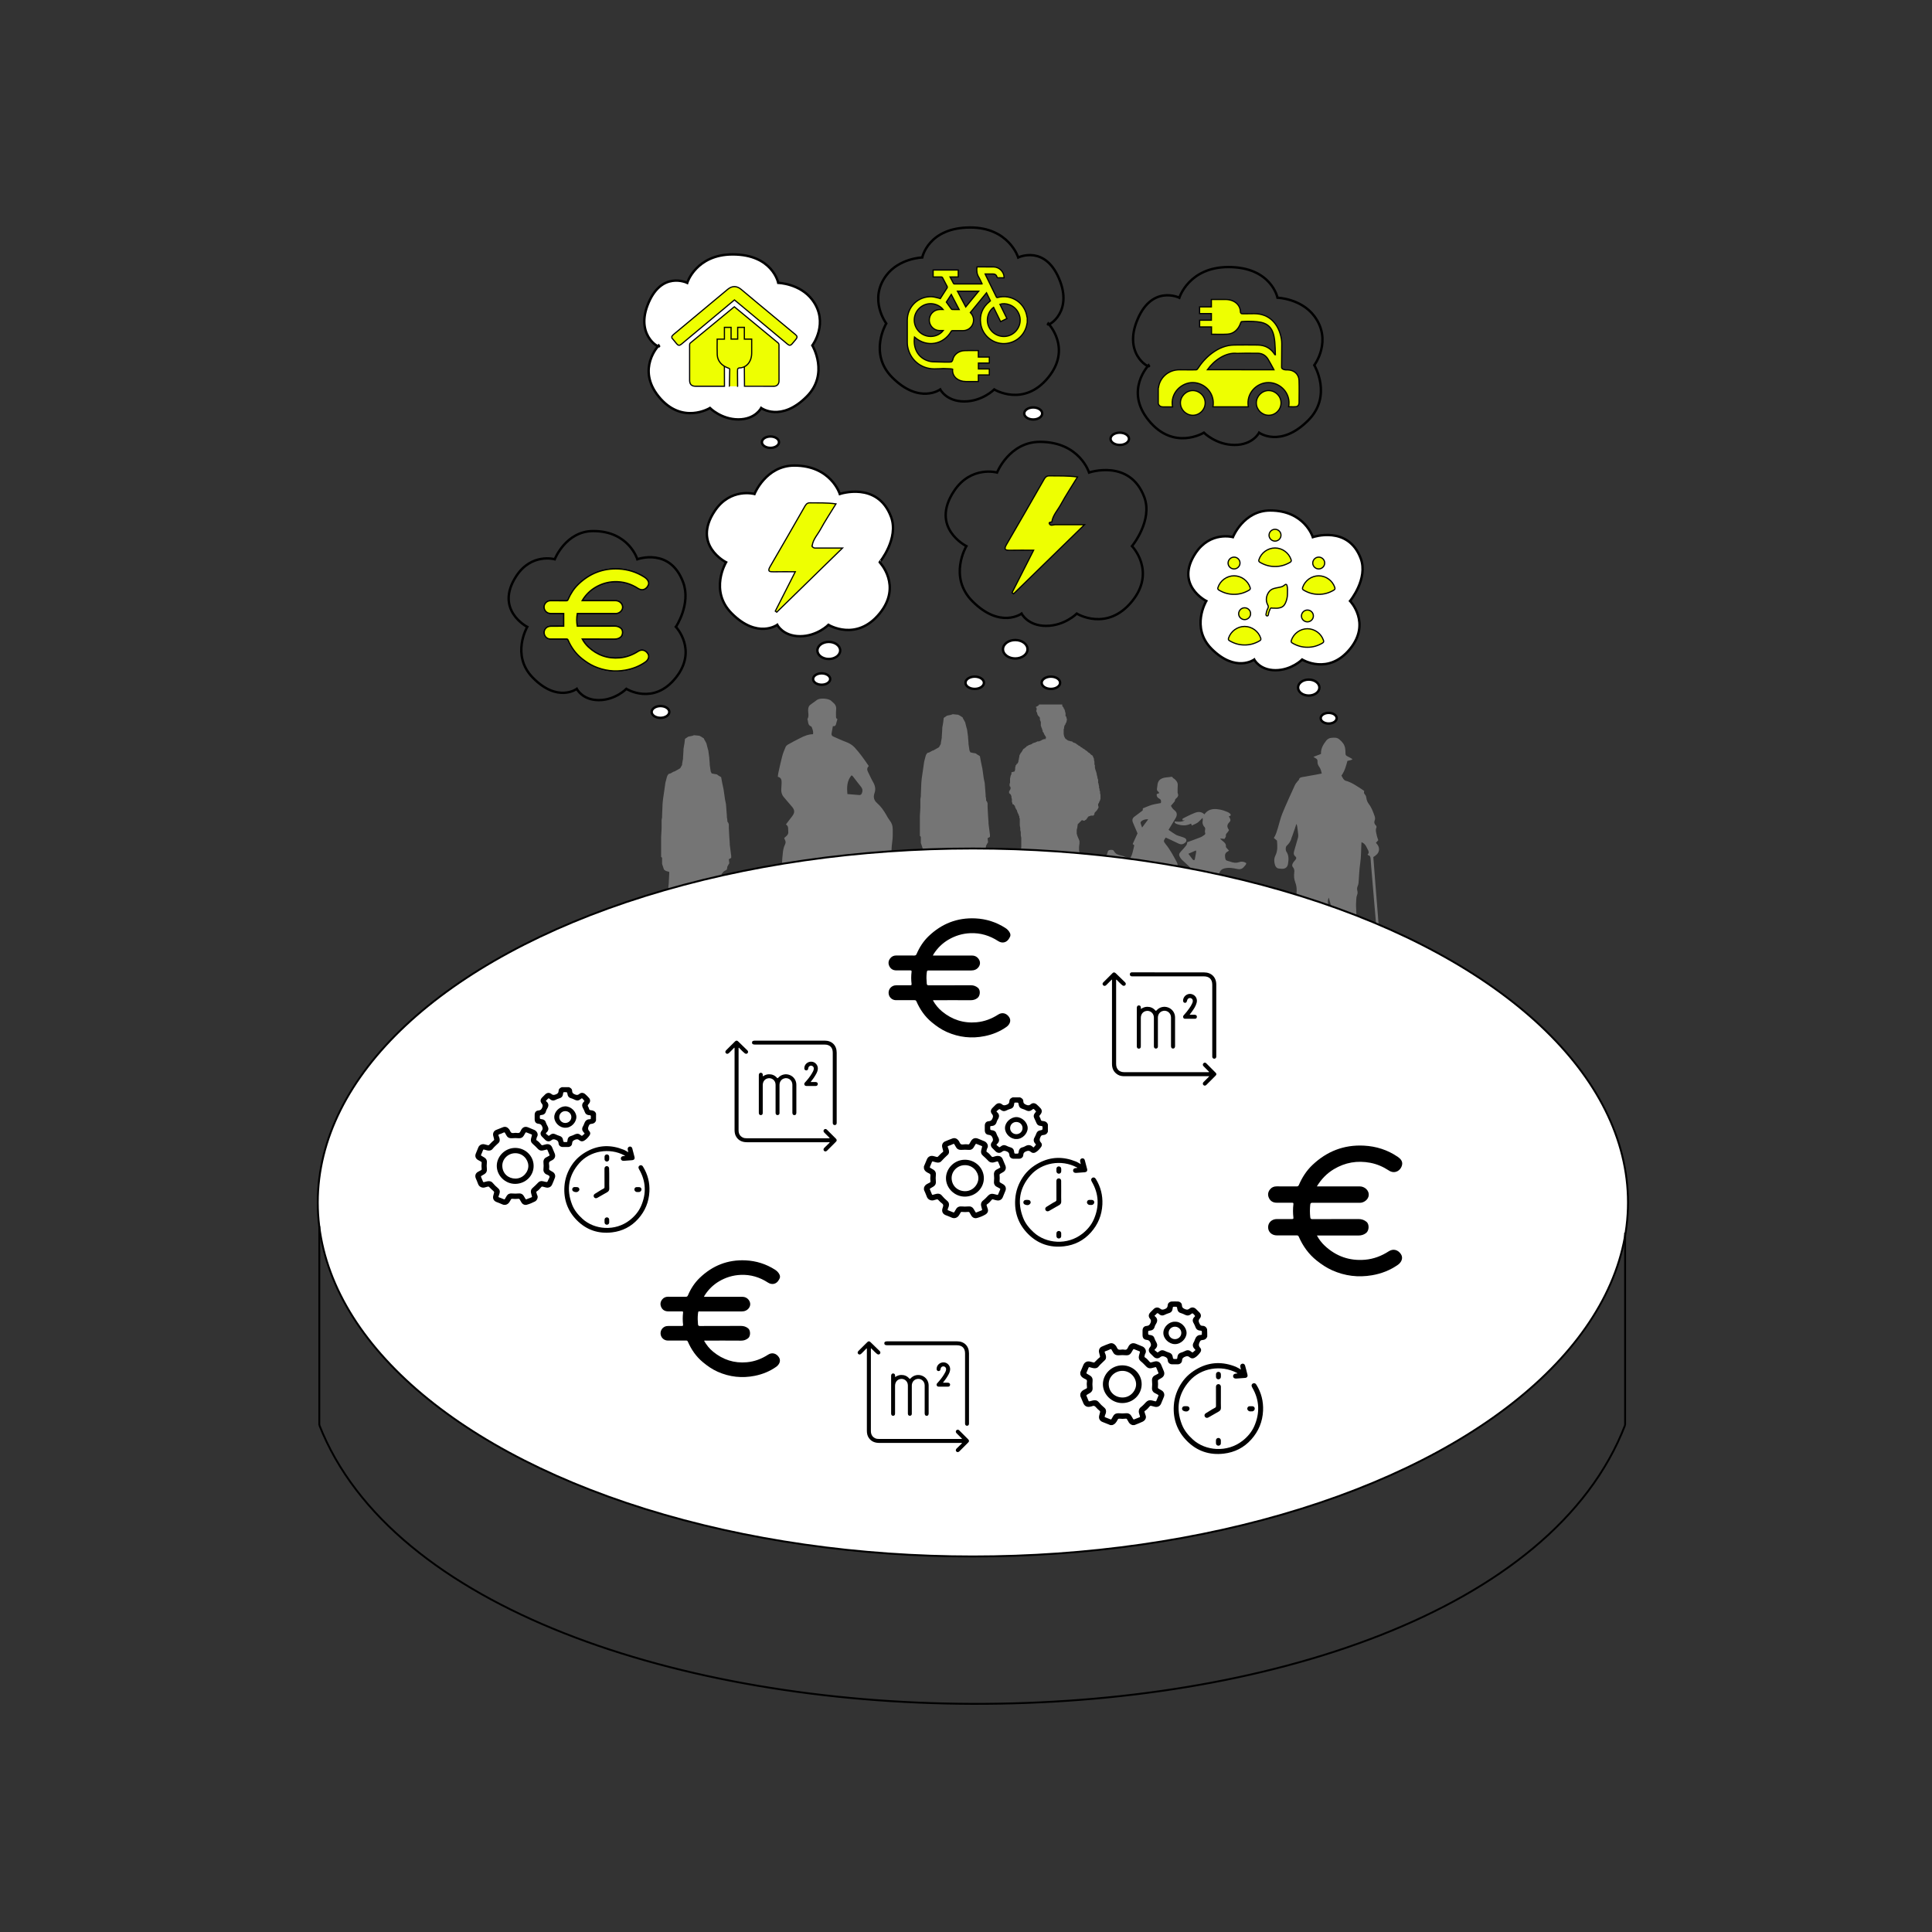 <?xml version="1.0" encoding="utf-8"?>
<!-- Generator: Adobe Illustrator 27.1.1, SVG Export Plug-In . SVG Version: 6.00 Build 0)  -->
<svg version="1.1" id="Ebene_1" xmlns="http://www.w3.org/2000/svg" xmlns:xlink="http://www.w3.org/1999/xlink" x="0px" y="0px"
	 viewBox="0 0 481.89 481.89" style="enable-background:new 0 0 481.89 481.89;" xml:space="preserve">
<rect x="0" y="0" width="481.89" height="481.89" fill="#333333" stroke="none"/>
<style type="text/css">
	.st0{fill:#757575;}
	.st1{fill:none;stroke:#000000;stroke-width:0.471;stroke-miterlimit:10;}
	.st2{fill:#FFFFFF;stroke:#000000;stroke-width:0.471;stroke-miterlimit:10;}
	.st3{fill:none;stroke:#000000;stroke-width:0.6;stroke-miterlimit:10;}
	.st4{fill:#FFFFFF;stroke:#000000;stroke-width:0.6;stroke-miterlimit:10;}
	.st5{fill:#EEFF01;stroke:#000000;stroke-width:0.3;stroke-miterlimit:10;}
	.st6{clip-path:url(#SVGID_00000129190962732407503840000003511884066324299181_);}
	.st7{clip-path:url(#SVGID_00000093171393343188995560000017313322447970575282_);}
	.st8{clip-path:url(#SVGID_00000100342481252236546190000009271014275472776604_);}
</style>
<polygon class="st0" points="246.56,205.42 246.56,205.07 246.45,203.54 246.33,201.3 246.33,200.37 246.21,200.02 245.96,199.65 
	245.96,199.3 245.91,198.95 245.84,198.6 245.84,198.24 245.61,195.3 245.37,194.14 245.22,193.06 245.02,191.66 244.67,190.02 
	244.41,188.6 243.83,188.25 243.35,187.91 242.63,187.79 242.04,187.66 241.81,187.19 241.69,186.38 241.57,185.55 241.57,185.31 
	241.52,184.67 241.46,184.02 241.46,183.78 241.2,181.91 241.09,181.56 240.73,180.15 240.14,179.08 240.14,178.97 239.42,178.5 
	238.95,178.27 237.64,178.14 237.29,178.27 236.21,178.5 235.51,178.97 235.39,179.08 235.26,180.15 235.02,181.56 235.02,181.91 
	234.95,183.04 234.9,183.78 234.9,184.02 234.67,185.31 234.67,185.55 234.2,186.38 232.77,187.19 232.75,187.19 232.65,187.19 
	232.28,187.39 231.81,187.66 231.34,187.79 231.22,187.91 230.99,188.25 230.87,188.6 230.5,190.02 230.27,191.66 229.91,194.14 
	229.8,195.3 229.68,198.24 229.68,198.6 229.56,199.3 229.56,199.65 229.56,200.02 229.56,200.37 229.56,201.3 229.53,202.01 
	229.44,203.54 229.44,205.07 229.44,205.42 229.44,208.24 229.44,208.47 229.68,208.71 229.68,208.82 229.68,209.06 229.68,210.12 
	229.68,210.24 229.91,210.93 230.15,211.65 230.62,212 231.46,212.23 231.46,212.36 231.46,212.71 231.34,215.05 230.99,218.46 
	230.74,219.52 230.38,221.4 230.15,223.64 230.03,223.76 230.15,223.99 230.15,224.09 230.15,224.11 230.15,224.57 230.15,224.69 
	230.03,225.75 230.03,225.87 229.91,227.05 229.83,227.58 229.83,227.68 229.8,227.88 229.8,228 229.8,228.58 229.68,230.22 
	229.68,230.94 229.56,232.58 229.56,232.93 229.56,233.51 229.44,233.98 229.44,234.11 229.19,234.58 229.19,234.81 229.19,235.04 
	229.19,235.51 229.07,235.64 229.07,235.76 228.96,235.99 228.84,236.45 228.37,237.28 228.37,237.4 228.27,237.68 228.25,237.75 
	228.15,237.93 227.9,238.45 227.78,238.68 227.65,239.05 227.65,239.16 227.29,239.86 227.29,239.98 227.29,240.57 227.17,240.57 
	227.41,240.69 227.53,240.81 230.27,240.81 230.38,240.69 230.6,240.57 230.62,240.57 230.74,240.57 230.87,239.98 230.87,239.86 
	230.99,239.16 230.99,239.05 231.11,238.68 231.11,238.45 231.22,237.75 231.22,237.4 231.22,237.28 231.58,236.45 231.58,235.99 
	231.58,235.76 231.58,235.64 231.46,235.51 231.34,235.04 231.34,234.81 231.34,234.58 231.46,234.11 231.46,233.98 231.58,233.51 
	231.7,232.93 231.81,232.58 232.16,230.94 232.3,230.22 233,228.58 233.06,228.35 233.12,228 233.24,227.88 233.48,227.05 
	233.74,226.4 233.96,225.87 233.96,225.75 234.08,224.69 234.08,224.57 234.2,224.11 238.95,224.11 238.84,224.57 238.84,224.69 
	238.72,225.75 238.6,225.87 238.72,227.05 238.72,227.18 238.72,227.23 238.72,227.88 238.72,228 238.84,228.58 238.72,230.22 
	238.6,230.94 238.6,232.58 238.6,232.93 238.6,233.51 238.5,233.9 238.48,233.98 238.48,234.11 238.36,234.31 238.23,234.58 
	238.23,234.81 238.23,235.04 238.18,235.04 238.11,235.04 238.11,235.41 238.11,235.51 238.08,235.54 238,235.64 238,235.76 
	238,235.99 238,236.45 238.08,236.45 238.11,236.45 238.23,237.28 238.23,237.4 238.23,237.75 238.31,238.21 238.36,238.45 
	238.36,238.68 238.36,239.05 238.36,239.16 238.23,239.86 238.36,239.98 238.58,240.34 238.72,240.57 238.84,240.69 241.2,240.69 
	241.2,240.57 241.32,239.98 241.32,239.86 241.32,239.16 241.32,239.05 241.2,238.68 241.09,238.45 240.85,237.75 240.73,237.4 
	240.73,237.28 240.4,236.52 240.38,236.45 240.38,235.99 240.26,235.76 240.38,235.64 240.38,235.51 240.5,235.04 240.5,234.81 
	240.5,234.58 240.5,234.11 240.5,233.98 240.62,233.51 240.85,232.93 240.85,232.58 241.32,230.94 241.46,230.22 241.81,228.58 
	241.86,228.31 241.93,228 241.94,228 241.94,227.98 242.04,227.88 242.16,227.05 242.28,225.87 242.35,225.8 242.4,225.75 
	242.51,224.69 242.51,224.57 242.51,224.11 242.51,223.99 242.63,223.76 244.53,223.64 244.41,221.4 244.41,219.52 244.41,218.46 
	244.45,217.4 244.53,215.05 244.53,212.71 244.9,212.36 244.9,212.23 245.25,212 245.84,211.65 245.96,210.93 246.33,210.24 
	246.45,210.12 246.33,209.06 246.8,208.82 246.92,208.71 246.92,208.47 246.92,208.24 "/>
<polygon class="st0" points="274.38,197.81 274.38,197.68 274.38,197.56 274.38,197.34 274.25,197.22 274.25,196.77 274.13,196.54 
	274.13,196.31 274.13,196.07 274.03,195.73 274.03,195.5 273.9,195.27 273.9,194.82 273.9,194.46 273.79,194.23 273.67,193.66 
	273.67,193.55 273.56,193.32 273.56,193.08 273.44,192.62 273.44,192.51 273.33,192.4 273.33,192.28 273.21,191.94 273.1,191.47 
	273.1,191.01 273.1,190.9 272.98,190.67 272.98,190.56 272.98,190.44 272.98,189.97 272.87,189.63 272.87,189.52 272.87,189.29 
	272.62,188.72 272.52,188.48 272.16,188.25 271.7,187.8 271.47,187.68 271.11,187.34 270.76,187.11 270.3,186.76 270.19,186.76 
	269.96,186.53 269.5,186.3 269.5,186.19 269.02,185.96 268.91,185.85 268.56,185.62 268.22,185.37 267.62,185.15 267.39,184.92 
	267.17,184.92 266.82,184.81 266.34,184.69 266.23,184.58 265.88,184.35 265.77,184.24 265.65,184.12 265.54,183.88 265.42,183.65 
	265.31,183.08 265.31,182.74 265.31,182.51 265.31,182.16 265.31,182.04 265.31,181.93 265.42,181.59 265.42,181.36 265.42,181.25 
	265.54,181.02 265.54,180.89 265.77,180.66 265.77,180.43 265.88,180.32 266,180.09 266.11,179.52 266.11,179.39 266,179.05 
	266,178.83 265.77,178.6 265.77,178.26 265.77,177.79 265.65,177.56 265.65,177.33 265.54,177.1 265.54,176.88 265.42,176.88 
	265.31,176.65 265.31,176.53 265.19,176.4 265.08,176.29 265.08,176.18 264.95,176.06 264.95,175.83 264.95,175.72 259.49,175.72 
	259.15,175.72 259.15,175.83 258.9,176.06 258.67,176.18 258.44,176.29 258.32,176.4 258.55,176.53 258.55,176.65 258.55,176.88 
	258.55,177.1 258.44,177.33 258.55,177.56 258.67,177.79 258.78,178.26 259.01,178.6 259.26,178.83 259.38,179.05 259.38,179.39 
	259.38,179.52 259.61,180.09 259.61,180.32 259.61,180.43 259.61,180.66 259.61,180.89 259.61,181.02 259.72,181.25 259.72,181.36 
	259.84,181.59 259.95,181.93 259.95,182.04 260.07,182.16 260.07,182.51 260.3,182.74 260.41,183.08 260.77,183.65 260.89,183.88 
	260.89,184.12 260.77,184.24 260.66,184.24 260.89,184.35 260.41,184.35 259.84,184.58 259.72,184.69 259.38,184.81 259.15,184.92 
	258.78,184.92 258.32,185.15 257.63,185.37 257.27,185.62 256.58,185.85 256.47,185.96 255.99,186.19 255.99,186.3 255.64,186.53 
	255.42,186.76 255.3,186.76 255.07,187.11 254.95,187.34 254.73,187.68 254.61,187.8 254.36,188.25 254.25,188.48 254.25,188.72 
	254.13,189.29 254.13,189.52 254.02,189.63 254.02,189.97 253.79,190.44 253.56,190.56 253.56,190.67 253.33,190.9 253.33,191.01 
	253.21,191.47 253.21,191.94 253.1,192.28 253.1,192.4 252.74,192.51 252.28,192.62 252.28,193.08 252.16,193.32 252.05,193.55 
	252.05,193.66 251.93,194.22 251.93,194.23 251.93,194.46 251.93,194.82 251.93,195.27 251.82,195.5 251.82,195.73 251.82,196.07 
	252.05,196.31 252.05,196.54 252.05,196.77 251.82,197.22 251.7,197.34 251.7,197.56 251.7,197.68 251.7,197.81 252.16,198.26 
	252.16,198.37 252.28,198.6 252.28,198.72 252.28,198.94 252.39,199.3 252.39,199.53 252.39,199.64 252.39,199.87 252.39,200.1 
	252.51,200.21 252.51,200.55 252.85,200.67 252.97,200.91 253.1,200.91 253.21,201.37 253.33,201.59 253.44,201.82 253.67,202.16 
	253.67,202.29 253.79,202.63 253.9,202.86 254.02,203.09 254.13,203.43 254.25,203.66 254.25,203.79 254.25,204.02 254.36,204.13 
	254.36,204.36 254.36,204.58 254.36,204.7 254.36,204.81 254.36,205.62 254.36,205.85 254.48,206.53 254.48,207.01 254.61,207.57 
	254.61,207.91 254.61,208.37 254.73,208.96 254.73,209.18 254.73,209.77 254.73,210 254.73,210.34 254.73,211.26 254.73,211.36 
	254.61,212.06 254.73,212.63 254.73,212.76 254.84,213.44 254.95,213.9 254.95,214.59 255.07,214.94 255.07,215.96 255.19,216.66 
	255.19,216.77 255.07,217 254.84,217.34 254.84,218.04 254.84,218.61 254.84,218.84 254.84,219.19 254.84,219.65 254.73,220.33 
	254.73,220.44 254.73,221.14 254.73,221.37 254.73,221.71 254.73,222.3 254.73,222.75 254.73,222.98 254.73,223.09 254.73,223.21 
	254.73,223.43 254.73,223.68 254.73,223.91 254.61,224.82 254.61,225.06 254.61,225.17 254.61,225.51 254.61,225.74 254.61,225.86 
	254.61,226.9 254.61,227.24 254.48,228.16 254.48,228.28 254.48,229.55 254.48,230.23 254.48,230.45 254.48,230.68 254.36,231.38 
	254.36,231.61 254.36,231.72 254.36,232.06 254.36,232.29 254.36,232.75 254.36,232.99 254.36,233.1 254.36,233.56 254.36,233.67 
	254.36,234.14 254.36,234.24 254.25,234.49 254.13,234.83 254.02,234.94 254.02,235.17 254.02,235.4 253.9,235.64 253.9,235.87 
	253.9,235.98 253.56,236.32 253.44,236.55 253.33,236.66 253.33,236.78 253.21,236.78 252.51,237.36 252.28,237.36 251.45,237.59 
	250.3,237.7 250.19,237.82 250.07,237.93 249.94,238.04 249.94,238.16 249.83,238.27 249.6,238.63 249.6,238.73 249.6,238.86 
	249.71,238.97 249.71,239.09 249.71,239.2 249.71,239.31 249.83,239.43 249.83,239.54 251,239.43 251.45,239.31 252.28,239.43 
	253.21,239.31 254.02,239.2 254.48,239.2 254.95,239.09 255.99,239.2 257.04,239.09 257.86,238.97 258.21,238.86 258.21,238.73 
	258.21,238.63 258.21,238.27 258.21,238.16 258.09,238.04 258.09,237.93 258.09,237.82 258.09,237.7 258.09,237.59 258.09,237.36 
	258.44,237.36 258.55,237.36 258.67,236.78 258.67,236.66 258.67,236.55 258.67,236.32 258.78,235.98 258.78,235.87 258.78,235.64 
	258.78,235.4 258.78,235.17 258.9,234.94 258.9,234.83 258.9,234.49 258.9,234.24 258.9,234.14 258.9,233.67 259.01,233.56 
	259.01,233.1 259.01,232.99 259.01,232.75 259.01,232.29 259.15,232.06 259.15,231.72 259.15,231.61 259.15,231.38 259.15,230.68 
	259.15,230.45 259.15,230.23 259.15,229.55 259.26,228.28 259.26,228.16 259.38,227.24 259.49,226.9 259.49,225.86 259.49,225.74 
	259.49,225.51 259.61,225.17 259.61,225.06 259.61,224.82 259.61,223.91 259.61,223.68 259.61,223.43 259.61,223.21 259.61,223.09 
	259.72,222.98 259.84,222.75 260.07,222.3 260.18,221.71 260.3,221.37 260.3,221.14 260.53,220.44 260.53,220.33 260.77,219.65 
	260.77,219.19 260.89,218.84 260.89,218.61 261,218.04 261.23,217.34 261.23,217 261.23,216.77 261.35,216.66 261.46,215.96 
	261.69,214.94 262.04,215.96 262.28,216.66 262.28,216.77 262.4,217 262.4,217.34 262.63,218.04 262.63,218.61 262.74,218.84 
	262.74,219.19 262.86,219.65 262.98,220.33 262.98,220.44 263.09,221.14 263.2,221.37 263.2,221.71 263.32,222.3 263.32,222.75 
	263.43,222.98 263.43,223.09 263.43,223.21 263.43,223.43 263.43,223.68 263.57,223.91 263.57,224.82 263.68,225.06 263.68,225.17 
	263.68,225.51 263.8,225.74 263.8,225.86 263.91,226.9 264.03,227.24 264.14,228.16 264.26,228.28 264.49,229.55 264.6,230.23 
	264.72,230.45 264.72,230.68 264.95,231.38 264.95,231.61 264.95,231.72 265.08,232.06 265.08,232.29 265.19,232.75 265.31,232.99 
	265.31,233.1 265.42,233.56 265.42,233.67 265.42,234.14 265.42,234.24 265.42,234.49 265.42,234.83 265.42,234.94 265.42,235.17 
	265.42,235.4 265.42,235.64 265.42,235.87 265.42,235.98 265.54,236.32 265.65,236.55 265.31,236.66 265.31,236.78 265.42,236.78 
	265.65,237.36 265.77,237.59 265.88,237.7 265.88,237.82 266,237.93 266,238.04 266,238.16 266.11,238.27 266.11,238.63 
	266.11,238.73 266.11,238.86 266.11,238.97 266.11,239.09 266,239.2 266,239.31 266,239.43 265.88,239.54 265.88,239.65 
	265.88,239.77 265.77,240.22 265.77,240.35 265.54,240.69 265.65,240.81 265.65,241.03 265.65,241.15 265.77,241.26 265.77,241.38 
	266.46,241.49 266.7,241.62 267.17,241.62 268.22,241.62 268.56,241.62 268.91,241.49 269.37,241.38 269.6,241.26 269.96,241.15 
	270.07,241.03 270.19,240.81 270.19,240.69 270.19,240.35 270.19,240.22 270.19,239.77 270.19,239.65 270.19,239.54 270.19,239.43 
	270.19,239.31 270.19,239.2 270.19,239.09 270.19,238.97 270.19,238.86 270.19,238.73 270.19,238.63 270.19,238.27 270.19,238.16 
	270.19,238.04 270.3,237.93 270.3,237.82 270.3,237.7 270.42,237.59 270.53,237.36 270.88,236.78 270.88,236.66 270.88,236.55 
	270.88,236.32 270.88,235.98 270.88,235.87 270.88,235.64 270.88,235.4 270.88,235.17 270.88,234.94 270.88,234.83 270.76,234.49 
	270.76,234.24 270.76,234.14 270.76,233.67 270.76,233.56 270.76,233.1 270.76,232.99 270.76,232.75 270.65,232.29 270.65,232.06 
	270.65,231.72 270.65,231.61 270.65,231.38 270.65,230.68 270.65,230.45 270.53,230.23 270.53,229.55 270.42,228.28 270.42,228.16 
	270.42,227.24 270.42,226.9 270.3,225.86 270.3,225.74 270.3,225.51 270.3,225.17 270.3,225.06 270.3,224.82 270.3,223.91 
	270.3,223.68 270.19,223.43 270.19,223.21 270.19,223.09 270.19,222.98 270.19,222.75 270.19,222.3 270.07,222.3 270.07,221.71 
	270.07,221.37 270.07,221.14 269.96,220.44 269.96,220.33 269.84,219.65 269.84,219.19 269.71,218.84 269.71,218.61 269.6,218.04 
	269.5,217.34 269.5,217 269.5,216.77 269.5,216.66 269.37,215.96 269.14,214.94 269.14,214.59 269.14,213.9 269.14,213.44 
	269.14,212.76 269.25,212.63 269.14,212.06 269.14,211.36 269.14,211.26 269.25,210.34 269.25,210 269.25,209.77 269.02,209.18 
	268.91,208.96 268.68,208.37 268.56,207.91 268.56,207.57 268.56,207.01 268.68,206.53 268.79,205.85 268.79,205.62 269.6,204.81 
	269.71,204.7 269.84,204.58 269.96,204.58 269.98,204.58 270.19,204.7 270.32,204.7 270.53,204.7 270.65,204.58 271.01,204.36 
	271.11,204.13 271.22,204.02 271.36,203.79 271.47,203.66 272.16,203.43 272.39,203.43 272.62,203.43 272.74,203.43 272.98,203.09 
	272.98,202.86 273.1,202.63 273.44,202.29 273.56,202.16 273.79,201.82 273.9,201.59 274.03,201.37 273.9,200.91 273.9,200.67 
	273.9,200.55 274.13,200.21 274.13,200.1 274.25,199.87 274.38,199.64 274.38,199.53 274.49,199.3 274.49,198.94 274.49,198.72 
	274.49,198.6 274.49,198.37 274.49,198.26 "/>
<path class="st0" d="M340.28,197.29c-0.17,0.38-0.05,0.65,0.21,0.93c0.19,0.21,0.28,0.54,0.32,0.83c0.07,0.58,0.29,1.07,0.64,1.53
	c0.68,0.89,1.03,1.93,1.41,2.96c0.13,0.36,0.17,0.74,0.01,1.13c-0.17,0.4-0.08,0.81,0.23,1.13c0.18,0.18,0.32,0.37,0.21,0.62
	c-0.31,0.72,0,1.39,0.12,2.07c0.07,0.35,0.22,0.69,0.35,1.07c-0.17,0.19-0.36,0.4-0.59,0.66c0.52,0.54,0.89,1.15,0.74,1.94
	c-0.15,0.77-0.73,1.19-1.39,1.62c0.05,0.64,0.11,1.32,0.16,2.01c0.12,1.57,0.23,3.14,0.36,4.71c0.2,2.54,0.41,5.07,0.61,7.6
	c0.15,1.95,0.28,3.91,0.44,5.87c0.19,2.43,0.4,4.85,0.59,7.28c0.07,0.88,0.12,1.76,0.18,2.64c0.02,0.31-0.01,0.58-0.49,0.49
	c-0.05-0.48-0.1-0.97-0.14-1.46c-0.28-3.37-0.54-6.75-0.83-10.12c-0.41-4.9-0.83-9.8-1.24-14.69c-0.11-1.29-0.23-2.58-0.31-3.87
	c-0.03-0.44-0.1-0.81-0.6-0.93c-0.05-0.01-0.08-0.09-0.16-0.18c0.48-0.42,0.26-0.84,0.01-1.31c-0.26-0.49-0.45-1.02-0.89-1.39
	c-0.16-0.14-0.37-0.23-0.63-0.38c-0.02,0.27-0.03,0.41-0.04,0.56c-0.08,1.55-0.06,3.11-0.28,4.64c-0.23,1.61-0.3,3.21-0.41,4.82
	c-0.02,0.32-0.09,0.65-0.22,0.93c-0.18,0.4-0.2,0.79-0.09,1.19c0.1,0.36,0.08,0.69-0.07,1.06c-0.16,0.38-0.19,0.83-0.21,1.26
	c-0.04,0.69-0.08,1.38-0.02,2.06c0.13,1.69-0.08,3.4,0.27,5.09c0.12,0.59,0.17,1.19,0.23,1.79c0.17,1.6-0.21,3.12-0.7,4.63
	c-0.1,0.3-0.14,0.62-0.18,0.94c-0.12,0.92-0.19,1.84-0.33,2.76c-0.07,0.43-0.08,0.77,0.24,1.13c0.23,0.26,0.35,0.64,0.45,0.98
	c0.12,0.41-0.01,0.79-0.43,0.98c-0.94,0.42-1.88,0.88-2.95,0.87c-0.56-0.01-1.12,0-1.65,0c-0.31-0.33-0.32-0.67-0.23-1.05
	c0.13-0.52,0.21-1.05,0.3-1.58c0.06-0.33-0.05-0.56-0.34-0.76c-1.41-0.98-1.1-0.48-1.1-2.17c0-1.73,0.31-3.43,0.61-5.13
	c0.17-0.98,0.31-1.96,0.67-2.89c0.08-0.21,0.08-0.46,0.09-0.7c0.01-0.3-0.03-0.6-0.03-0.9c0-0.61-0.13-1.17-0.33-1.75
	c-0.39-1.09-0.66-2.23-0.98-3.35c-0.14-0.5-0.28-1-0.44-1.58c-0.22,0.48-0.25,0.91-0.2,1.33c0.13,1.23,0,2.44-0.23,3.66
	s-0.25,2.48-0.38,3.73c-0.19,1.78-0.39,3.55-0.61,5.33c-0.1,0.8,0,1.53,0.39,2.24c0.34,0.63,0.36,1.3,0.03,1.97
	c-0.08,0.17-0.08,0.43-0.02,0.61c0.19,0.58,0,1.03-0.42,1.39c-0.66,0.58-1.39,1.02-2.33,0.93c-0.43-0.04-0.86-0.04-1.29-0.07
	c-0.24-0.02-0.48-0.06-0.55-0.36c-0.06-0.27,0.04-0.46,0.28-0.59c0.06-0.03,0.1-0.08,0.15-0.12c0.82-0.7,0.81-1.14-0.06-1.76
	c-0.23-0.17-0.36-0.35-0.44-0.6c-0.68-2-1.29-4.01-1.41-6.15c-0.15-2.8-0.39-5.59-0.62-8.39c-0.06-0.79-0.24-1.58-0.31-2.37
	c-0.05-0.62-0.08-1.25-0.02-1.87c0.09-0.94,0.03-1.85-0.32-2.73c-0.31-0.79-0.35-1.59-0.25-2.42c0.06-0.49,0.03-0.92-0.32-1.33
	c-0.36-0.42-0.14-0.86,0.12-1.25c0.14-0.21,0.34-0.39,0.5-0.6c0.26-0.34,0.29-0.58-0.03-0.85c-0.55-0.46-0.41-0.97-0.24-1.53
	c0.32-1.05,0.62-2.1,0.91-3.16c0.07-0.26,0.07-0.56,0.04-0.83c-0.06-0.64-0.15-1.28-0.24-1.92c-0.03-0.22-0.08-0.44-0.21-0.67
	c-0.1,0.3-0.19,0.61-0.29,0.91c-0.24,0.71-0.49,1.42-0.74,2.14c-0.05,0.14-0.14,0.27-0.17,0.42c-0.17,0.81-0.63,1.45-1.23,2.01
	c-0.27,0.25-0.32,1.05-0.05,1.45c0.65,0.96,0.56,2.01,0.39,3.06c-0.13,0.83-0.66,1.22-1.5,1.21c-0.24,0-0.47-0.04-0.71-0.06
	c-0.55-0.04-0.86-0.38-1.02-0.87c-0.26-0.79-0.29-1.61,0.08-2.34c0.62-1.24,0.51-2.51,0.4-3.77c-0.27-0.23-0.52-0.43-0.78-0.65
	c0.52-0.77,0.74-1.63,1-2.46c0.38-1.21,0.64-2.47,1.12-3.64c0.98-2.39,2.07-4.74,3.14-7.09c0.17-0.38,0.49-0.7,0.75-1.05
	c0.08-0.1,0.23-0.18,0.25-0.29c0.1-0.52,0.5-0.6,0.91-0.67c1.17-0.21,2.34-0.41,3.51-0.62c0.42-0.08,0.83-0.17,1.28-0.26
	c-0.15-0.61-0.27-1.15-0.61-1.62c-0.31-0.41-0.5-0.86-0.46-1.38c0.04-0.4-0.13-0.65-0.48-0.81c-0.17-0.08-0.31-0.2-0.53-0.34
	c0.68-0.26,1.29-0.5,1.88-0.73c-0.06-1.34,0.56-2.36,1.31-3.32c0.34-0.43,0.79-0.66,1.33-0.7c0.67-0.05,1.32-0.12,1.91,0.37
	c0.72,0.6,1.31,1.26,1.47,2.21c0.07,0.42,0.09,0.86,0.09,1.29c0,0.34,0.09,0.56,0.42,0.71c0.45,0.2,0.86,0.47,1.33,0.73
	c-0.38,0.37-0.85,0.29-1.27,0.46c-0.33,1.25-0.67,2.51-1.48,3.65c0.14,0.26,0.28,0.58,0.48,0.85c0.13,0.18,0.34,0.37,0.55,0.43
	c1.5,0.4,2.72,1.29,3.99,2.1C339.83,196.96,340.02,197.11,340.28,197.29z"/>
<path class="st0" d="M216.7,191.08c-0.54,0.49-0.44,1-0.17,1.52c0.43,0.85,0.81,1.73,1.29,2.56c0.48,0.84,0.63,1.72,0.32,2.61
	c-0.37,1.05-0.19,1.83,0.68,2.59c0.93,0.82,1.65,1.85,2.26,2.94c0.26,0.47,0.53,0.95,0.87,1.38c0.51,0.64,0.72,1.37,0.72,2.16
	c0,1.01,0.04,2.02-0.11,3.01c-0.24,1.62-0.23,3.25-0.26,4.87c-0.01,0.31,0.02,0.62,0,0.93c-0.12,1.36,0,2.68,0.42,3.98
	c0.18,0.55,0.14,1.01-0.23,1.52c-1.04,1.41-1.1,3.01-0.71,4.66c0.07,0.32,0.05,0.66,0.06,0.99c0.02,0.43,0,0.87,0.07,1.3
	c0.12,0.66,0.32,1.3,0.45,1.96c0.08,0.41,0.25,0.74,0.63,0.92c0.31,0.15,0.44,0.38,0.52,0.71c0.13,0.5,0.33,0.98,0.52,1.46
	c0.11,0.29,0.26,0.57,0.7,0.61c0.05-0.14,0.11-0.3,0.16-0.46c0.15-0.41,0.24-0.85,0.45-1.23c0.5-0.91,1.52-0.92,2.02-0.01
	c0.21,0.38,0.34,0.81,0.44,1.23c0.65,2.69,0.84,5.42,0.61,8.16c-0.08,1-0.49,2-0.87,2.95c-0.29,0.74-1.34,0.78-1.73,0.11
	c-0.35-0.6-0.59-1.26-0.86-1.89c-0.09-0.2-0.12-0.42-0.24-0.83c-0.22,0.32-0.36,0.49-0.45,0.67c-0.13,0.25-0.22,0.52-0.35,0.77
	c-0.28,0.53-0.76,0.64-1.32,0.6c-0.52-0.03-0.68-0.38-0.85-0.78c-0.48-1.14-0.63-2.34-0.73-3.55c-0.11-1.31-0.61-1.78-1.95-1.88
	c-0.13-0.01-0.26-0.01-0.39-0.01c-2.1,0-4.2,0-6.29,0.01c-0.25,0-0.5,0.03-0.74,0.04c-0.06,0.8,0.01,0.95,0.6,1.22
	c0.49,0.22,0.72,0.57,0.67,1.1c-0.03,0.26-0.08,0.51-0.13,0.76c-0.12,0.66-0.49,1.07-1.19,1.12c-0.64,0.05-1.17,0.29-1.68,0.69
	c-0.76,0.59-1.68,0.42-2.54,0.24c-0.42-0.09-0.52-0.36-0.36-0.77s0.37-0.79,0.56-1.21c-0.75-0.97-1.48-1.94-2.98-1.78
	c-0.08,0.81-0.12,1.6-0.24,2.38c-0.14,0.94-0.33,1.88-0.51,2.82c-0.1,0.5-0.37,0.82-0.91,0.92c-0.53,0.1-0.91-0.08-1.21-0.5
	c-0.08-0.11-0.16-0.2-0.23-0.31c-0.2-0.34-0.48-0.42-0.86-0.34c-0.4,0.08-0.82,0.12-1.23,0.16c-0.39,0.04-0.6-0.13-0.76-0.5
	c-0.38-0.87-0.65-1.77-0.63-2.7c0.03-2.11,0.05-4.24,0.3-6.34c0.18-1.57,0.3-3.13,0.2-4.71c-0.15-2.32-0.25-4.64-0.38-6.97
	c-0.1-1.78-0.21-3.56-0.33-5.34c-0.02-0.35-0.13-0.7-0.2-1.09c-0.25,0-0.45-0.01-0.65,0c-0.26,0.01-0.52,0.05-0.78,0.05
	c-0.85-0.01-1.15-0.27-1.13-1.11c0.02-0.88,0.13-1.75,0.21-2.62c0.07-0.77,0.21-1.53,0.57-2.24c0.19-0.37,0.16-0.75-0.04-1.11
	c-0.07-0.13-0.12-0.28-0.19-0.45c0.48-0.46,1.13-0.79,1.02-1.62c-0.08-0.62,0.16-1.31-0.58-1.77c0.29-0.39,0.55-0.74,0.81-1.08
	c0.25-0.33,0.52-0.65,0.76-0.98c0.7-0.95,0.64-1.58-0.15-2.47c-0.67-0.75-1.3-1.54-1.96-2.3c-0.5-0.58-0.68-1.26-0.62-2.02
	c0.04-0.46,0.07-0.93,0.08-1.39c0.02-0.72,0-1.44-0.95-1.65c0.05-0.34,0.06-0.62,0.12-0.89c0.31-1.41,0.61-2.83,0.98-4.23
	c0.21-0.79,0.53-1.56,0.85-2.32c0.1-0.24,0.34-0.46,0.57-0.59c1.02-0.57,2.04-1.12,3.09-1.64c0.99-0.5,2.02-0.94,3.17-0.95
	c0.14-0.68-0.12-1.22-0.32-1.77c-0.02-0.07-0.09-0.14-0.15-0.17c-0.88-0.32-0.68-1.18-0.92-1.82c0.5-0.82,0.08-1.71,0.2-2.56
	c0.06-0.4,0.17-0.76,0.51-1.01c0.56-0.41,1.12-0.83,1.69-1.23c0.76-0.54,2.95-0.37,3.55,0.26c0.14,0.15,0.3,0.28,0.46,0.41
	c0.56,0.46,0.84,1.01,0.75,1.76c-0.06,0.46-0.03,0.93-0.03,1.39c0,0.38-0.08,0.79,0.36,0.98c-0.13,0.43-0.25,0.77-0.32,1.12
	c-0.09,0.44-0.27,0.72-0.82,0.63c-0.11,0.62-0.21,1.2-0.32,1.78c-0.07,0.38,0.05,0.65,0.42,0.81c1.02,0.44,2.02,0.93,3.06,1.31
	c0.85,0.31,1.6,0.71,2.22,1.37C214.44,187.81,215.56,189.4,216.7,191.08z M211.37,198.06c1,0.08,1.95,0.15,2.9,0.24
	c0.4,0.04,0.59-0.13,0.73-0.52c0.21-0.57,0.16-1.03-0.22-1.5c-0.71-0.88-1.39-1.79-2.09-2.69c-0.07-0.09-0.2-0.13-0.31-0.2
	C211.24,194.77,211.2,196.33,211.37,198.06z"/>
<path class="st0" d="M296.04,210.1c1.12-0.41,2.25-0.81,3.36-1.25c0.38-0.15,0.72-0.39,1.05-0.63c0.11-0.08,0.22-0.32,0.18-0.4
	c-0.2-0.37-0.03-0.72-0.02-1.07c0-0.14-0.05-0.33-0.14-0.43c-0.5-0.51-0.62-1.1-0.47-1.78c0.03-0.14-0.02-0.29-0.05-0.54
	c-0.46,0.45-0.81,0.87-1.24,1.18c-0.42,0.3-0.93,0.47-1.44,0.72c-0.08-0.21-0.12-0.33-0.18-0.46c-0.05,0.01-0.11,0.02-0.17,0.05
	c-1.13,0.55-2.28,0.44-3.42,0.04c-0.27-0.1-0.55-0.25-0.53-0.65c0.88,0.08,1.76,0.22,2.57-0.29c-0.17,0.01-0.33,0.03-0.52,0.04
	c-0.13-0.23-0.17-0.41,0.14-0.54c0.44-0.2,0.85-0.45,1.29-0.65c0.54-0.25,1.08-0.51,1.64-0.72c0.83-0.31,1.63-0.28,2.32,0.4
	c1.1-1.54,2.61-1.46,4.17-1.13c0.54,0.12,1.05,0.33,1.56,0.53c0.23,0.09,0.46,0.23,0.64,0.4c0.34,0.33,0.23,0.59-0.29,0.7
	c0.11,0.2,0.25,0.38,0.33,0.59c0.11,0.28,0.13,0.56-0.13,0.81c-0.68,0.66-0.73,1.23-0.14,2.02c-0.1,0.17-0.2,0.38-0.35,0.54
	c-0.24,0.27-0.51,0.48-0.43,0.93c0.04,0.22-0.22,0.48-0.35,0.74c-0.35-0.04-0.66-0.07-0.98-0.1c-0.02,0.03-0.05,0.06-0.07,0.09
	c0.18,0.16,0.35,0.32,0.53,0.47c0.46,0.38,0.96,0.73,0.87,1.45c-0.02,0.14,0.16,0.31,0.27,0.45c0.14,0.18,0.31,0.33,0.5,0.54
	c-0.12,0.1-0.2,0.18-0.29,0.22c-0.6,0.3-0.78,0.79-0.68,1.43c0.12,0.75,0.14,0.8,0.9,1c0.11,0.03,0.23,0.05,0.33,0.09
	c0.75,0.3,1.5,0.42,2.29,0.14c0.59-0.21,1.17-0.13,1.74,0.23c0.06,0.36-0.25,0.57-0.45,0.83c-0.46,0.61-1.01,0.83-1.8,0.65
	c-1.05-0.23-2.11-0.41-3.21-0.13c-0.61,0.15-0.97,0.47-1.18,1.02c-0.14,0.36-0.26,0.74-0.42,1.09c-0.17,0.37-0.38,0.73-0.61,1.17
	c0.18,0.26,0.42,0.56,0.62,0.89c0.36,0.58,0.75,1.16,1.05,1.77c0.45,0.93,1.17,1.58,2.03,2.1c0.15,0.09,0.29,0.19,0.41,0.27
	c-0.02,0.11-0.01,0.18-0.04,0.2c-0.55,0.39-0.97,0.84-0.84,1.6c0.01,0.09-0.09,0.2-0.14,0.3c-0.36,0.84-0.64,1.7-0.82,2.6
	c-0.18,0.89-0.51,1.75-0.77,2.62c-0.01,0.02-0.02,0.04-0.03,0.06c-0.34,0.81-0.21,1.33,0.59,1.69c0.62,0.28,1.31,0.4,1.97,0.59
	c0.15,0.04,0.31,0.05,0.46,0.07c-0.07,0.5-0.33,0.73-0.79,0.73c-0.48,0.01-0.96,0.02-1.44,0.03c-0.44,0.01-0.86,0.01-1.28-0.17
	c-0.3-0.12-0.68-0.08-1.02-0.09c-0.66-0.02-0.81-0.19-0.71-0.85c0.04-0.25,0.08-0.51,0.19-0.73c0.27-0.58,0.25-1.17,0.09-1.75
	c-0.29-1.01-0.21-1.95,0.39-2.83c0.15-0.22,0.23-0.49,0.38-0.81c-0.22-0.02-0.37-0.06-0.51-0.05c-0.98,0.09-1.97,0.16-2.95,0.31
	c-1.14,0.18-2.09-0.09-2.86-0.96c-0.21-0.24-0.45-0.47-0.62-0.74c-0.14-0.22-0.25-0.48-0.3-0.74c-0.09-0.46-0.21-0.59-0.68-0.54
	c-0.25,0.03-0.5,0.1-0.73,0.19c-0.41,0.16-0.8,0.35-1.2,0.52c-0.43,0.18-0.87,0.24-1.34,0.01c0.02-0.58,0.65-0.7,0.88-1.2
	c-0.3-0.11-0.56-0.22-0.84-0.3c-0.44-0.12-0.89-0.22-1.34-0.32c-0.51-0.11-0.62-0.28-0.6-0.81c0.02-0.96,0.01-1.92,0.01-2.92
	c-0.16,0.01-0.35,0.03-0.59,0.05c0.09-0.57-0.18-0.99-0.42-1.44c-0.21-0.38-0.33-0.81-0.43-1.23c-0.29-1.13-0.95-2.02-1.73-2.93
	c-0.21,0.15-0.39,0.28-0.57,0.41c-0.95,0.69-1.9,1.38-2.85,2.06c-0.39,0.28-0.81,0.38-1.3,0.34c-1.03-0.08-2.07-0.11-3.1-0.16
	c-0.18-0.01-0.37-0.01-0.55-0.01c-0.31-0.01-0.46-0.18-0.44-0.49c0.02-0.3,0.05-0.59,0.08-0.89c0.01-0.07,0.03-0.13,0.04-0.2
	c0.1-1.56,0.32-1.13-0.99-1.98c-0.41,0.29-0.82,0.62-1.27,0.89c-0.43,0.26-0.61,0.87-1.23,0.93c-0.17-0.57-0.15-1.06,0.13-1.51
	c0.19-0.31,0.4-0.62,0.61-0.92s0.46-0.55,0.5-0.96c0.03-0.31,0.23-0.56,0.58-0.59c0.37-0.04,0.8-0.09,1,0.28
	c0.39,0.73,1,0.95,1.77,1.1c0.71,0.14,1.37,0.52,2.1,0.82c0.41-0.36,0.58-0.91,0.74-1.45c0.17-0.59,0.29-1.19,0.46-1.91
	c-0.07-0.05-0.21-0.17-0.4-0.32c0.4-0.88,0.82-1.79,1.21-2.66c-0.38-0.9-0.77-1.79-1.14-2.68c-0.25-0.6-0.17-1.11,0.4-1.51
	c0.67-0.48,1.32-0.99,2.04-1.54c0.01-0.11,0.02-0.31,0.03-0.51c0.75-0.29,1.46-0.63,2.21-0.85c0.74-0.22,1.51-0.32,2.28-0.47
	c0.1-0.48,0.1-0.85-0.41-1.11c-0.42-0.21-0.72-0.58-0.6-1.15c0.18-0.06,0.37-0.13,0.6-0.21c-0.07-0.13-0.11-0.29-0.21-0.35
	c-0.34-0.22-0.41-0.5-0.33-0.89c0.09-0.4,0.08-0.83,0.18-1.22c0.16-0.59,0.46-0.97,1.12-1.24c0.7-0.28,1.38-0.22,2.06-0.35
	c0.22-0.04,0.45-0.08,0.59,0.21c0.06,0.13,0.26,0.19,0.38,0.29c0.51,0.43,0.89,0.92,0.83,1.65c-0.04,0.52-0.03,1.05-0.03,1.57
	c0,0.14-0.02,0.29,0.04,0.4c0.24,0.48,0.03,0.85-0.31,1.15c-0.21,0.19-0.41,0.34-0.41,0.67c0,0.13-0.15,0.27-0.25,0.4
	c-0.23,0.28-0.47,0.56-0.73,0.86c0.2,0.48,0.54,0.86,0.93,1.17c0.66,0.52,0.66,1.22,0.2,1.96c-0.59,0.95-1.16,1.92-1.73,2.87
	c0.66,0.45,1.23,0.88,1.84,1.23c0.35,0.2,0.77,0.28,1.15,0.42c0.37,0.13,0.75,0.22,1.09,0.41c0.47,0.26,0.49,0.79,0.08,1.13
	c-0.62,0.51-1.1,0.53-1.83,0.16c-1-0.5-2.03-0.96-3.03-1.42c-0.58,0.8-0.6,0.93-0.05,1.6c1.14,1.4,1.98,2.99,2.82,4.56
	c0.11,0.21,0.19,0.47,0.2,0.71c0.02,1.03,0.02,2.07,0.31,3.07c0.01,0.04-0.02,0.09-0.05,0.18c-0.37,0.19-0.78,0.4-1.15,0.59
	c-0.16,0.81-0.3,1.57-0.47,2.33c-0.09,0.38-0.03,0.67,0.31,0.9c0.38,0.26,0.73,0.55,1.14,0.86c0.18-0.21,0.34-0.43,0.52-0.62
	c0.39-0.42,0.71-0.44,1.12-0.05c0.2,0.19,0.38,0.39,0.62,0.65c0.11-0.21,0.19-0.38,0.29-0.57c0.44,0.28,0.84,0.53,1.25,0.78
	c0.27-0.19,0.24-0.41,0.16-0.63c-0.12-0.3-0.23-0.6-0.39-0.88c-0.59-1.08-0.57-2.15,0.04-3.21c0.15-0.25,0.29-0.51,0.48-0.86
	c-0.66-0.18-1.26-0.34-1.89-0.51c0.11-0.62,0.59-0.91,0.86-1.41c-0.16-0.15-0.33-0.32-0.51-0.49c-0.51-0.47-1.02-0.93-1.52-1.41
	c-0.2-0.19-0.36-0.42-0.51-0.65c-0.36-0.58-0.3-0.91,0.16-1.42c0.47-0.51,0.93-1.01,1.36-1.55c0.15-0.19,0.19-0.46,0.28-0.7
	C296.08,210.2,296.06,210.15,296.04,210.1z M296.41,212.95c0.41,0.55,0.75,1.01,1.1,1.46c0.07,0.09,0.23,0.14,0.34,0.14
	c0.07,0,0.15-0.16,0.17-0.25c0.12-0.58,0.23-1.16,0.33-1.75c0.02-0.11-0.02-0.24-0.05-0.43
	C297.65,212.41,297.05,212.67,296.41,212.95z M286.39,204.37c-0.68-0.11-1.55,0.21-1.83,0.62c-0.06,0.08-0.1,0.22-0.07,0.31
	c0.1,0.36,0.24,0.71,0.38,1.11C285.39,205.71,285.86,205.08,286.39,204.37z"/>
<polygon class="st0" points="182.02,210.66 182.02,210.31 181.91,208.78 181.79,206.54 181.79,205.61 181.67,205.26 181.42,204.89 
	181.42,204.54 181.37,204.19 181.3,203.85 181.3,203.48 181.07,200.54 180.83,199.38 180.68,198.3 180.48,196.9 180.13,195.26 
	179.87,193.84 179.28,193.5 178.81,193.15 178.09,193.03 177.5,192.9 177.27,192.43 177.15,191.62 177.03,190.79 177.03,190.55 
	176.98,189.91 176.92,189.26 176.92,189.03 176.66,187.15 176.55,186.8 176.19,185.39 175.6,184.32 175.6,184.21 174.88,183.74 
	174.41,183.51 173.1,183.38 172.75,183.51 171.67,183.74 170.97,184.21 170.85,184.32 170.72,185.39 170.48,186.8 170.48,187.15 
	170.41,188.28 170.36,189.03 170.36,189.26 170.13,190.55 170.13,190.79 169.66,191.62 168.23,192.43 168.21,192.43 168.11,192.43 
	167.74,192.63 167.27,192.9 166.8,193.03 166.68,193.15 166.45,193.5 166.33,193.84 165.96,195.26 165.73,196.9 165.37,199.38 
	165.26,200.54 165.14,203.48 165.14,203.85 165.02,204.54 165.02,204.89 165.02,205.26 165.02,205.61 165.02,206.54 164.99,207.25 
	164.9,208.78 164.9,210.31 164.9,210.66 164.9,213.48 164.9,213.72 165.14,213.95 165.14,214.06 165.14,214.3 165.14,215.36 
	165.14,215.48 165.37,216.17 165.61,216.89 166.08,217.24 166.92,217.47 166.92,217.6 166.92,217.95 166.8,220.3 166.45,223.7 
	166.2,224.76 165.84,226.64 165.61,228.88 165.49,229 165.61,229.23 165.61,229.33 165.61,229.35 165.61,229.81 165.61,229.93 
	165.49,230.99 165.49,231.11 165.37,232.29 165.29,232.82 165.29,232.92 165.26,233.12 165.26,233.24 165.26,233.82 165.14,235.46 
	165.14,236.18 165.02,237.82 165.02,238.17 165.02,238.75 164.9,239.22 164.9,239.35 164.65,239.82 164.65,240.05 164.65,240.28 
	164.65,240.75 164.53,240.88 164.53,241 164.41,241.23 164.3,241.69 163.83,242.53 163.83,242.64 163.73,242.92 163.71,242.99 
	163.61,243.17 163.36,243.69 163.24,243.92 163.11,244.29 163.11,244.4 162.75,245.1 162.75,245.22 162.75,245.81 162.63,245.81 
	162.87,245.93 162.99,246.05 165.73,246.05 165.84,245.93 166.06,245.81 166.08,245.81 166.2,245.81 166.33,245.22 166.33,245.1 
	166.45,244.4 166.45,244.29 166.57,243.92 166.57,243.69 166.68,242.99 166.68,242.64 166.68,242.53 167.04,241.69 167.04,241.23 
	167.04,241 167.04,240.88 166.92,240.75 166.8,240.28 166.8,240.05 166.8,239.82 166.92,239.35 166.92,239.22 167.04,238.75 
	167.15,238.17 167.27,237.82 167.62,236.18 167.76,235.46 168.46,233.82 168.52,233.59 168.58,233.24 168.7,233.12 168.94,232.29 
	169.2,231.64 169.42,231.11 169.42,230.99 169.54,229.93 169.54,229.81 169.66,229.35 174.41,229.35 174.3,229.81 174.3,229.93 
	174.18,230.99 174.06,231.11 174.18,232.29 174.18,232.42 174.18,232.47 174.18,233.12 174.18,233.24 174.3,233.82 174.18,235.46 
	174.06,236.18 174.06,237.82 174.06,238.17 174.06,238.75 173.96,239.14 173.94,239.22 173.94,239.35 173.82,239.55 173.69,239.82 
	173.69,240.05 173.69,240.28 173.64,240.28 173.57,240.28 173.57,240.65 173.57,240.75 173.54,240.78 173.46,240.88 173.46,241 
	173.46,241.23 173.46,241.69 173.54,241.69 173.57,241.69 173.69,242.53 173.69,242.64 173.69,242.99 173.77,243.46 173.82,243.69 
	173.82,243.92 173.82,244.29 173.82,244.4 173.69,245.1 173.82,245.22 174.04,245.58 174.18,245.81 174.3,245.93 176.66,245.93 
	176.66,245.81 176.78,245.22 176.78,245.1 176.78,244.4 176.78,244.29 176.66,243.92 176.55,243.69 176.31,242.99 176.19,242.64 
	176.19,242.53 175.86,241.76 175.84,241.69 175.84,241.23 175.72,241 175.84,240.88 175.84,240.75 175.96,240.28 175.96,240.05 
	175.96,239.82 175.96,239.35 175.96,239.22 176.08,238.75 176.31,238.17 176.31,237.82 176.78,236.18 176.92,235.46 177.27,233.82 
	177.32,233.55 177.39,233.24 177.4,233.24 177.4,233.22 177.5,233.12 177.62,232.29 177.74,231.11 177.81,231.04 177.86,230.99 
	177.97,229.93 177.97,229.81 177.97,229.35 177.97,229.23 178.09,229 179.99,228.88 179.87,226.64 179.87,224.76 179.87,223.7 
	179.91,222.64 179.99,220.3 179.99,217.95 180.36,217.6 180.36,217.47 180.71,217.24 181.3,216.89 181.42,216.17 181.79,215.48 
	181.91,215.36 181.79,214.3 182.26,214.06 182.38,213.95 182.38,213.72 182.38,213.48 "/>
<path class="st1" d="M79.64,355.43c36,91.82,289.71,93.65,325.71,0"/>
<ellipse class="st2" cx="242.66" cy="299.93" rx="163.4" ry="88.29"/>
<line class="st1" x1="79.64" y1="305.84" x2="79.64" y2="355.43"/>
<line class="st1" x1="405.34" y1="307.46" x2="405.34" y2="355.43"/>
<g>
	<path class="st3" d="M170.41,145.28c-3.24-8.81-11.44-5.79-11.44-5.79s-2.12-7.03-10.99-7.03c-6.87,0-9.61,7.03-9.61,7.03
		s-5.8-1.63-9.61,4.22c-5.49,8.44,2.75,12.65,2.75,12.65s-4.12,7.03,1.37,12.65c6.22,6.37,10.99,2.81,10.99,2.81
		s1.37,2.81,5.49,2.81s6.87-2.81,6.87-2.81s6.74,4.25,12.36-2.81c5.47-6.88,0-12.65,0-12.65S172.39,150.65,170.41,145.28z"/>
	<path class="st3" d="M164.01,180.52"/>
	<ellipse class="st4" cx="164.74" cy="177.58" rx="2.2" ry="1.47"/>
</g>
<g>
	<path class="st3" d="M264.44,70.21c-3.53-9.37-10.47-5.99-10.47-5.99s-2.31-7.48-11.97-7.48c-10.47,0-11.97,7.48-11.97,7.48
		s-5.74,0.17-8.98,4.49c-4.49,5.99,0,11.97,0,11.97s-4.49,7.48,1.5,13.47c6.78,6.78,11.97,2.99,11.97,2.99s1.5,2.99,5.99,2.99
		c4.49,0,7.48-2.99,7.48-2.99s7.34,4.53,13.47-2.99c5.97-7.32,0-13.47,0-13.47C260.42,81.94,267.62,78.66,264.44,70.21z"/>
	<path class="st3" d="M256.96,106.12"/>
	<ellipse class="st4" cx="257.71" cy="103.13" rx="2.24" ry="1.5"/>
</g>
<g>
	<path class="st3" d="M283.45,80.38c3.61-9.59,10.71-6.12,10.71-6.12s2.36-7.65,12.24-7.65c10.71,0,12.24,7.65,12.24,7.65
		s5.87,0.18,9.18,4.59c4.59,6.12,0,12.24,0,12.24s4.59,7.65-1.53,13.77c-6.93,6.93-12.24,3.06-12.24,3.06s-1.53,3.06-6.12,3.06
		s-7.65-3.06-7.65-3.06s-7.51,4.63-13.77-3.06c-6.1-7.49,0-13.77,0-13.77C287.57,92.37,280.2,89.02,283.45,80.38z"/>
	<path class="st3" d="M280.06,112.51"/>
	<ellipse class="st4" cx="279.3" cy="109.45" rx="2.3" ry="1.53"/>
</g>
<g>
	<path class="st4" d="M161.48,76.23c3.35-8.89,9.93-5.68,9.93-5.68s2.19-7.09,11.35-7.09c9.93,0,11.35,7.09,11.35,7.09
		s5.44,0.16,8.51,4.26c4.26,5.68,0,11.35,0,11.35s4.26,7.09-1.42,12.77c-6.42,6.42-11.35,2.84-11.35,2.84s-1.42,2.84-5.68,2.84
		s-7.09-2.84-7.09-2.84s-6.96,4.29-12.77-2.84c-5.66-6.95,0-12.77,0-12.77C165.3,87.35,158.47,84.24,161.48,76.23z"/>
	<path class="st3" d="M158.34,106.03"/>
	<ellipse class="st4" cx="192.17" cy="110.29" rx="2.13" ry="1.42"/>
</g>
<g>
	<path class="st3" d="M285.41,123.98c-3.61-9.59-13.77-6.12-13.77-6.12s-2.36-7.65-12.24-7.65c-7.65,0-10.71,7.65-10.71,7.65
		s-6.47-1.78-10.71,4.59c-6.12,9.18,3.06,13.77,3.06,13.77s-4.59,7.65,1.53,13.77c6.93,6.93,12.24,3.06,12.24,3.06
		s1.53,3.06,6.12,3.06s7.65-3.06,7.65-3.06s7.51,4.63,13.77-3.06c6.1-7.49,0-13.77,0-13.77S287.61,129.83,285.41,123.98z"/>
	<path class="st3" d="M264.76,167.24"/>
	<ellipse class="st4" cx="253.23" cy="161.94" rx="3.06" ry="2.3"/>
	<ellipse class="st4" cx="262.12" cy="170.3" rx="2.3" ry="1.53"/>
	<ellipse class="st4" cx="243.12" cy="170.3" rx="2.3" ry="1.53"/>
</g>
<g>
	<path class="st4" d="M222.24,128.89c-3.35-8.89-12.77-5.68-12.77-5.68s-2.19-7.09-11.35-7.09c-7.09,0-9.93,7.09-9.93,7.09
		s-6-1.65-9.93,4.26c-5.68,8.51,2.84,12.77,2.84,12.77s-4.26,7.09,1.42,12.77c6.42,6.42,11.35,2.84,11.35,2.84s1.42,2.84,5.68,2.84
		s7.09-2.84,7.09-2.84s6.96,4.29,12.77-2.84c5.66-6.95,0-12.77,0-12.77S224.28,134.31,222.24,128.89z"/>
	<path class="st3" d="M208.14,164.37"/>
	<ellipse class="st4" cx="206.72" cy="162.24" rx="2.84" ry="2.13"/>
	<ellipse class="st4" cx="204.94" cy="169.37" rx="2.13" ry="1.42"/>
</g>
<g>
	<path class="st4" d="M339.4,139.28c-3.13-8.32-11.95-5.31-11.95-5.31s-2.05-6.64-10.63-6.64c-6.64,0-9.3,6.64-9.3,6.64
		s-5.61-1.54-9.3,3.98c-5.31,7.97,2.66,11.95,2.66,11.95s-3.98,6.64,1.33,11.95c6.01,6.01,10.63,2.66,10.63,2.66
		s1.33,2.66,5.31,2.66s6.64-2.66,6.64-2.66s6.52,4.02,11.95-2.66c5.29-6.5,0-11.95,0-11.95S341.31,144.35,339.4,139.28z"/>
	<path class="st3" d="M327.76,173.49"/>
	<ellipse class="st4" cx="326.43" cy="171.5" rx="2.66" ry="1.99"/>
	<ellipse class="st4" cx="331.41" cy="179.14" rx="1.99" ry="1.33"/>
</g>
<g>
	<g>
		<path class="st5" d="M318,141.3c-1.33,0.01-2.56-0.36-3.71-1.03c-0.29-0.17-0.39-0.33-0.28-0.68c0.56-1.71,2.2-2.91,4.01-2.91
			s3.45,1.2,4.01,2.91c0.12,0.35,0.01,0.51-0.27,0.68C320.59,140.95,319.35,141.32,318,141.3z"/>
		<path class="st5" d="M318.04,132.02c0.83,0.01,1.5,0.69,1.47,1.51c-0.02,0.8-0.69,1.44-1.5,1.44c-0.83-0.01-1.5-0.69-1.48-1.51
			C316.56,132.65,317.23,132.01,318.04,132.02z"/>
		<path class="st5" d="M328.9,148.24c-1.33,0.01-2.56-0.36-3.71-1.03c-0.29-0.17-0.39-0.33-0.28-0.68c0.56-1.71,2.2-2.91,4.01-2.91
			s3.45,1.2,4.01,2.91c0.12,0.35,0.01,0.51-0.27,0.68C331.5,147.89,330.25,148.26,328.9,148.24z"/>
		<path class="st5" d="M328.94,138.96c0.83,0.01,1.5,0.69,1.47,1.51c-0.02,0.8-0.69,1.44-1.5,1.44c-0.83-0.01-1.5-0.69-1.48-1.51
			C327.47,139.59,328.13,138.96,328.94,138.96z"/>
		<path class="st5" d="M326.08,161.44c-1.33,0.01-2.56-0.36-3.71-1.03c-0.29-0.17-0.39-0.33-0.28-0.68c0.56-1.71,2.2-2.91,4.01-2.91
			s3.45,1.2,4.01,2.91c0.12,0.35,0.01,0.51-0.27,0.68C328.68,161.09,327.44,161.46,326.08,161.44z"/>
		<path class="st5" d="M326.12,152.16c0.83,0.01,1.5,0.69,1.47,1.51c-0.02,0.8-0.69,1.44-1.5,1.44c-0.83-0.01-1.5-0.69-1.48-1.51
			C324.65,152.79,325.31,152.16,326.12,152.16z"/>
		<path class="st5" d="M310.42,160.87c-1.33,0.01-2.56-0.36-3.71-1.03c-0.29-0.17-0.39-0.33-0.28-0.68c0.56-1.71,2.2-2.91,4.01-2.91
			s3.45,1.2,4.01,2.91c0.12,0.35,0.01,0.51-0.27,0.68C313.02,160.52,311.78,160.89,310.42,160.87z"/>
		<path class="st5" d="M310.46,151.6c0.83,0.01,1.5,0.69,1.47,1.51c-0.02,0.8-0.69,1.44-1.5,1.44c-0.83-0.01-1.5-0.69-1.48-1.51
			C308.99,152.23,309.65,151.59,310.46,151.6z"/>
		<path class="st5" d="M307.78,148.24c-1.33,0.01-2.56-0.36-3.71-1.03c-0.29-0.17-0.39-0.33-0.28-0.68c0.56-1.71,2.2-2.91,4.01-2.91
			s3.45,1.2,4.01,2.91c0.12,0.35,0.01,0.51-0.27,0.68C310.38,147.89,309.14,148.26,307.78,148.24z"/>
		<path class="st5" d="M307.82,138.96c0.83,0.01,1.5,0.69,1.47,1.51c-0.02,0.8-0.69,1.44-1.5,1.44c-0.83-0.01-1.5-0.69-1.48-1.51
			C306.35,139.59,307.01,138.96,307.82,138.96z"/>
	</g>
	<g>
		<path class="st5" d="M321.12,148.28c-0.01,0.63-0.16,1.34-0.43,1.97c-0.45,1.07-0.99,1.33-2.13,1.46
			c-0.09,0.01-1.04-0.03-1.13-0.02c-0.29,0.02-0.42-0.24-0.67,0.31c-0.2,0.42-0.34,0.86-0.4,1.32c-0.03,0.19-0.12,0.3-0.27,0.31
			c-0.14,0.01-0.25-0.05-0.3-0.18c-0.03-0.09-0.02-0.2-0.01-0.29c0.08-0.5,0.21-0.98,0.45-1.42c0.17-0.31,0.15-0.54-0.02-0.85
			c-0.63-1.17-0.36-2.44,0.38-3.37c0.4-0.5,0.97-0.72,1.58-0.84c0.45-0.09,0.9-0.17,1.34-0.28c0.36-0.09,0.68-0.27,0.96-0.53
			c0.22-0.21,0.46-0.13,0.54,0.16C321.2,146.67,321.12,147.56,321.12,148.28z"/>
	</g>
</g>
<g>
	<g>
		<path d="M269.57,290.36c-0.06-0.27-0.12-0.48-0.16-0.69c-0.07-0.35,0.11-0.64,0.43-0.74c0.31-0.09,0.64,0.09,0.73,0.43
			c0.21,0.75,0.41,1.49,0.59,2.25c0.11,0.45-0.14,0.75-0.6,0.78c-0.72,0.06-1.43,0.11-2.15,0.16c-0.44,0.03-0.73-0.18-0.76-0.55
			c-0.03-0.36,0.23-0.62,0.67-0.66c0.13-0.01,0.27-0.02,0.4-0.03c-0.03-0.11-0.12-0.12-0.18-0.15c-3.79-2.01-8.71-1.2-11.53,2.02
			c-2.73,3.12-3.33,6.68-1.82,10.57c0.56,1.45,1.52,2.61,2.66,3.65c3.06,2.8,8.35,3.27,12.11,0.32c1.21-0.95,2.22-2.12,2.85-3.55
			c1.42-3.23,1.29-6.39-0.5-9.45c-0.21-0.37-0.2-0.66,0.05-0.88c0.22-0.19,0.53-0.21,0.76-0.02c0.08,0.07,0.15,0.16,0.21,0.25
			c1.2,1.95,1.74,4.07,1.63,6.35c-0.13,2.67-1.08,4.99-2.87,6.99s-4.03,3.14-6.67,3.45c-3.48,0.42-6.55-0.6-9.01-3.09
			c-2.35-2.37-3.42-5.29-3.19-8.65c0.13-2.02,0.8-3.86,1.93-5.55c1.03-1.52,2.37-2.65,3.98-3.5c3.01-1.6,6.08-1.62,9.2-0.37
			C268.75,289.86,269.12,290.12,269.57,290.36z"/>
		<path d="M264.69,297.21c0,0.83-0.02,1.65,0.01,2.48c0.02,0.44-0.19,0.71-0.52,0.9c-0.84,0.49-1.68,0.97-2.53,1.45
			c-0.34,0.19-0.7,0.1-0.87-0.21c-0.16-0.3-0.06-0.64,0.26-0.83c0.74-0.42,1.43-0.93,2.19-1.31c0.2-0.1,0.27-0.22,0.27-0.46
			c-0.01-1.54-0.01-3.08-0.01-4.63c0-0.38,0.18-0.62,0.48-0.67c0.38-0.07,0.71,0.2,0.71,0.62
			C264.7,295.44,264.69,296.33,264.69,297.21z"/>
		<path d="M256.16,299.29c0.05,0,0.1,0,0.15,0c0.42,0,0.63,0.12,0.73,0.42c0.1,0.29,0,0.51-0.34,0.76
			c-0.33,0.24-1.15,0.08-1.36-0.26c-0.22-0.37,0-0.84,0.42-0.9C255.88,299.28,256.02,299.3,256.16,299.29L256.16,299.29z"/>
		<path d="M264.69,307.98c0,0.14,0.01,0.28,0,0.41c-0.03,0.31-0.29,0.53-0.61,0.52c-0.3-0.01-0.55-0.22-0.57-0.52
			c-0.02-0.28-0.02-0.57,0-0.85c0.02-0.29,0.3-0.51,0.59-0.51s0.55,0.22,0.59,0.51C264.7,307.69,264.68,307.83,264.69,307.98
			C264.68,307.98,264.68,307.98,264.69,307.98z"/>
		<path d="M271.99,300.54c-0.22,0.02-0.45,0-0.65-0.19c-0.18-0.18-0.28-0.38-0.2-0.63c0.08-0.26,0.26-0.42,0.53-0.43
			c0.22-0.01,0.45-0.01,0.68,0c0.35,0.02,0.59,0.27,0.59,0.6c0,0.31-0.29,0.63-0.6,0.65C272.24,300.55,272.13,300.54,271.99,300.54z
			"/>
		<path d="M263.5,291.82c0-0.12-0.01-0.24,0-0.35c0.03-0.32,0.27-0.54,0.59-0.54c0.31,0,0.57,0.21,0.6,0.53
			c0.02,0.25,0.02,0.51,0,0.76c-0.02,0.31-0.29,0.54-0.6,0.53c-0.3,0-0.56-0.24-0.59-0.55C263.49,292.07,263.5,291.94,263.5,291.82z
			"/>
	</g>
	<g>
		<g>
			<defs>
				<rect id="SVGID_1_" x="230.38" y="273.66" width="51.56" height="39.85"/>
			</defs>
			<clipPath id="SVGID_00000044891276563423130430000006274066882111149453_">
				<use xlink:href="#SVGID_1_"  style="overflow:visible;"/>
			</clipPath>
			<g style="clip-path:url(#SVGID_00000044891276563423130430000006274066882111149453_);">
				<path d="M230.44,290.96c0.25-0.6,0.51-1.21,0.76-1.81c0.28-0.66,0.91-0.97,1.61-0.8c0.29,0.07,0.57,0.13,0.85,0.22
					c0.13,0.04,0.21,0,0.3-0.09c0.39-0.37,0.73-0.79,1.17-1.11c0.13-0.1,0.16-0.19,0.11-0.35c-0.09-0.29-0.16-0.59-0.23-0.88
					c-0.14-0.6,0.13-1.19,0.7-1.44c0.62-0.27,1.25-0.52,1.88-0.75c0.64-0.22,1.18,0.1,1.53,0.58c0.21,0.28,0.3,0.72,0.57,0.86
					c0.27,0.15,0.68,0.02,1.04,0.02c0.26,0,0.51,0,0.76,0.03c0.17,0.02,0.25-0.04,0.32-0.18c0.12-0.23,0.26-0.46,0.4-0.68
					c0.39-0.64,1-0.86,1.72-0.58c0.55,0.21,1.09,0.44,1.63,0.67c0.58,0.25,1.13,1.06,0.67,1.78c-0.11,0.18-0.12,0.43-0.18,0.65
					c-0.04,0.12,0.03,0.19,0.12,0.24c0.46,0.28,0.8,0.68,1.14,1.09c0.12,0.14,0.22,0.17,0.4,0.13c0.37-0.1,0.73-0.24,1.12-0.25
					c0.58-0.02,1.03,0.25,1.26,0.78c0.24,0.55,0.47,1.1,0.69,1.66c0.24,0.62,0.04,1.23-0.53,1.58c-0.26,0.16-0.52,0.32-0.79,0.46
					c-0.12,0.07-0.16,0.15-0.14,0.28c0.05,0.53,0.05,1.06,0,1.59c-0.01,0.15,0.04,0.23,0.17,0.3c0.25,0.14,0.49,0.28,0.74,0.43
					c0.6,0.37,0.81,0.98,0.55,1.62c-0.22,0.55-0.44,1.09-0.67,1.63c-0.26,0.6-0.84,0.9-1.49,0.76c-0.3-0.06-0.59-0.13-0.88-0.23
					c-0.18-0.06-0.28-0.02-0.4,0.12c-0.34,0.4-0.68,0.81-1.14,1.09c-0.11,0.07-0.15,0.16-0.1,0.3c0.09,0.26,0.15,0.52,0.25,0.77
					c0.23,0.61,0.02,1.15-0.61,1.51c-0.64,0.37-1.34,0.65-2.06,0.84c-0.56,0.15-1.08-0.08-1.39-0.57c-0.16-0.26-0.32-0.52-0.46-0.79
					c-0.07-0.13-0.15-0.17-0.3-0.16c-0.55,0.05-1.1,0.06-1.65,0c-0.13-0.01-0.2,0.02-0.26,0.13c-0.12,0.21-0.25,0.42-0.37,0.63
					c-0.43,0.74-1.21,0.98-1.9,0.65c-0.48-0.24-1-0.4-1.5-0.61c-0.68-0.28-0.97-0.85-0.8-1.57c0.08-0.33,0.28-0.7,0.2-0.99
					c-0.07-0.27-0.45-0.47-0.69-0.69c-0.18-0.17-0.35-0.36-0.53-0.54c-0.14-0.14-0.25-0.18-0.43-0.12c-0.21,0.07-0.44,0.1-0.65,0.18
					c-0.67,0.23-1.52-0.11-1.78-0.87c-0.2-0.58-0.47-1.13-0.71-1.7c0-0.18,0-0.35,0-0.53c0.14-0.48,0.46-0.8,0.91-1.01
					c0.18-0.09,0.36-0.19,0.54-0.28c0.14-0.07,0.19-0.16,0.17-0.33c-0.06-0.45-0.07-0.9-0.01-1.35c0.05-0.36-0.08-0.49-0.38-0.63
					c-0.54-0.24-1.05-0.54-1.23-1.17C230.44,291.31,230.44,291.14,230.44,290.96z M247.61,289.97c-0.5,0.01-0.81-0.13-1.07-0.39
					c-0.45-0.46-0.89-0.93-1.39-1.34c-0.41-0.34-0.53-0.79-0.42-1.3c0.06-0.29,0.14-0.57,0.22-0.85c0.04-0.14,0.03-0.21-0.12-0.26
					c-0.43-0.16-0.86-0.33-1.28-0.51c-0.12-0.05-0.17-0.01-0.23,0.09c-0.15,0.27-0.31,0.55-0.48,0.81c-0.28,0.45-0.7,0.64-1.23,0.59
					c-0.61-0.05-1.21-0.05-1.82,0c-0.56,0.04-1.02-0.15-1.32-0.65c-0.13-0.23-0.28-0.45-0.4-0.69c-0.08-0.16-0.16-0.2-0.34-0.12
					c-0.37,0.17-0.75,0.35-1.14,0.46c-0.24,0.07-0.23,0.17-0.18,0.35c0.08,0.25,0.21,0.48,0.26,0.74c0.08,0.42,0.08,0.82-0.27,1.13
					c-0.57,0.52-1.12,1.07-1.65,1.64c-0.32,0.34-0.77,0.36-1.21,0.26c-0.28-0.06-0.55-0.13-0.82-0.22
					c-0.15-0.05-0.22-0.02-0.28,0.13c-0.15,0.39-0.31,0.78-0.48,1.17c-0.07,0.16-0.02,0.23,0.11,0.3c0.27,0.15,0.53,0.3,0.78,0.46
					c0.44,0.29,0.64,0.71,0.58,1.23c-0.06,0.57-0.06,1.13,0,1.7c0.06,0.53-0.14,0.96-0.6,1.25c-0.26,0.16-0.52,0.32-0.78,0.46
					c-0.12,0.07-0.17,0.14-0.1,0.28c0.17,0.39,0.34,0.79,0.49,1.19c0.06,0.15,0.14,0.16,0.27,0.12c0.27-0.08,0.55-0.16,0.82-0.22
					c0.51-0.11,0.99-0.05,1.35,0.37c0.42,0.5,0.87,0.96,1.37,1.37c0.44,0.36,0.54,0.82,0.4,1.37c-0.07,0.27-0.22,0.49-0.27,0.77
					c-0.01,0.1-0.03,0.17,0.08,0.21c0.44,0.17,0.88,0.34,1.31,0.52c0.15,0.06,0.21,0.01,0.28-0.11c0.13-0.24,0.28-0.47,0.42-0.71
					c0.3-0.51,0.78-0.71,1.34-0.66c0.59,0.05,1.18,0.06,1.76,0c0.55-0.05,0.98,0.15,1.27,0.62c0.16,0.25,0.3,0.5,0.45,0.76
					c0.06,0.1,0.11,0.18,0.25,0.12c0.43-0.18,0.87-0.35,1.31-0.52c0.12-0.05,0.14-0.11,0.1-0.22c-0.08-0.25-0.13-0.51-0.2-0.77
					c-0.17-0.62-0.01-1.12,0.5-1.51c0.44-0.34,0.82-0.76,1.2-1.16c0.4-0.42,0.85-0.56,1.41-0.42c0.28,0.07,0.57,0.14,0.86,0.21
					c0.12,0.03,0.19,0.01,0.24-0.12c0.16-0.4,0.32-0.8,0.5-1.19c0.06-0.13,0.04-0.21-0.09-0.28c-0.25-0.12-0.47-0.28-0.72-0.39
					c-0.5-0.22-0.78-0.73-0.73-1.27c0.06-0.61,0.06-1.21,0-1.82c-0.05-0.54,0.24-1.05,0.73-1.27c0.25-0.11,0.47-0.27,0.72-0.39
					c0.14-0.07,0.15-0.15,0.09-0.28c-0.16-0.38-0.33-0.76-0.47-1.14c-0.07-0.18-0.15-0.21-0.33-0.17
					C248.27,289.8,247.89,289.95,247.61,289.97z"/>
				<path d="M261.37,282.25c-0.19,0.59-0.65,0.83-1.23,0.87c-0.32,0.02-0.46,0.14-0.61,0.45c-0.26,0.54-0.32,0.97,0.14,1.45
					c0.26,0.27,0.26,0.7,0.04,1.02c-0.38,0.55-0.83,1.04-1.41,1.38c-0.41,0.24-0.85,0.2-1.21-0.12c-0.32-0.28-0.58-0.33-1.03-0.17
					c-0.54,0.19-0.81,0.42-0.84,1.02c-0.02,0.49-0.5,0.86-1,0.87c-0.48,0.01-0.96,0.01-1.44,0c-0.52-0.01-0.98-0.37-1.01-0.89
					c-0.04-0.55-0.26-0.8-0.8-0.99c-0.45-0.16-0.73-0.13-1.08,0.16c-0.46,0.38-1.1,0.32-1.53-0.09c-0.3-0.29-0.59-0.58-0.87-0.87
					c-0.42-0.43-0.47-1-0.08-1.46c0.3-0.35,0.33-0.63,0.15-1.08c-0.19-0.47-0.42-0.68-0.92-0.73c-0.7-0.07-1-0.48-1.01-1.17
					c0-0.37,0-0.75,0-1.12c0-0.62,0.33-1.07,0.94-1.11c0.56-0.04,0.81-0.27,1.01-0.79c0.15-0.41,0.14-0.66-0.13-0.98
					c-0.45-0.53-0.39-1.07,0.11-1.57c0.26-0.26,0.51-0.51,0.77-0.77c0.48-0.47,1.1-0.53,1.61-0.1c0.34,0.29,0.6,0.27,1.01,0.14
					c0.56-0.18,0.81-0.44,0.83-1.02c0.02-0.47,0.4-0.71,0.81-0.87c0.61,0,1.22,0,1.83,0c0.44,0.18,0.81,0.45,0.82,0.96
					c0.01,0.55,0.3,0.72,0.77,0.91c0.48,0.2,0.77,0.12,1.13-0.18c0.44-0.37,1-0.29,1.45,0.09c0.34,0.29,0.65,0.62,0.96,0.95
					c0.35,0.38,0.39,0.9,0.1,1.33c-0.08,0.12-0.16,0.25-0.26,0.35c-0.17,0.17-0.18,0.33-0.05,0.54c0.11,0.17,0.2,0.37,0.24,0.57
					c0.06,0.28,0.22,0.35,0.47,0.37c0.6,0.04,1.11,0.24,1.32,0.88C261.37,281.07,261.37,281.66,261.37,282.25z M258.41,285.49
					c-0.08-0.04-0.14-0.18-0.23-0.29c-0.41-0.47-0.45-0.97-0.13-1.51c0.19-0.33,0.32-0.68,0.47-1.03c0.16-0.4,0.44-0.63,0.87-0.71
					c0.66-0.12,0.65-0.12,0.65-0.8c0-0.21-0.08-0.27-0.26-0.29c-0.16-0.01-0.31-0.04-0.47-0.07c-0.36-0.07-0.61-0.29-0.76-0.62
					c-0.2-0.43-0.39-0.87-0.59-1.3c-0.15-0.32-0.17-0.64-0.01-0.96c0.13-0.26,0.32-0.49,0.48-0.65c-0.11-0.13-0.21-0.28-0.33-0.41
					c-0.31-0.32-0.33-0.33-0.68-0.04c-0.42,0.34-0.86,0.43-1.37,0.19c-0.36-0.17-0.72-0.35-1.11-0.45c-0.5-0.14-0.77-0.48-0.85-0.98
					c-0.09-0.57-0.09-0.56-0.66-0.56c-0.43,0-0.44,0-0.48,0.43c-0.06,0.61-0.36,1-0.96,1.15c-0.36,0.09-0.7,0.26-1.03,0.42
					c-0.44,0.21-0.85,0.18-1.24-0.11c-0.45-0.34-0.46-0.33-0.88,0.05c-0.03,0.03-0.05,0.06-0.09,0.08
					c-0.28,0.13-0.22,0.24-0.02,0.41c0.49,0.41,0.58,0.96,0.29,1.53c-0.14,0.28-0.33,0.54-0.41,0.83c-0.18,0.67-0.58,1.02-1.27,1.05
					c-0.06,0-0.12,0.03-0.17,0.03c-0.14,0-0.19,0.07-0.18,0.21c0.01,0.09,0,0.18,0,0.26c0,0.49,0,0.5,0.48,0.56
					c0.47,0.06,0.86,0.24,1.02,0.72c0.13,0.39,0.32,0.75,0.52,1.11c0.29,0.52,0.23,0.99-0.14,1.44c-0.1,0.12-0.32,0.19-0.3,0.37
					c0.02,0.17,0.24,0.21,0.35,0.33c0.33,0.35,0.35,0.35,0.73,0.05c0.43-0.34,0.86-0.41,1.36-0.16c0.32,0.16,0.66,0.3,1.01,0.4
					c0.59,0.16,0.88,0.54,0.94,1.13c0.05,0.45,0.06,0.45,0.5,0.45c0.02,0,0.04,0,0.06,0c0.51,0,0.51,0,0.57-0.5
					c0.07-0.55,0.34-0.92,0.9-1.07c0.22-0.06,0.44-0.12,0.63-0.24c0.72-0.43,1.4-0.47,2.03,0.17c0.1,0.1,0.18,0.09,0.27-0.02
					C258.06,285.89,258.23,285.69,258.41,285.49z"/>
				<path d="M240.7,298.47c-2.64,0.02-4.74-2.15-4.75-4.57c-0.02-2.39,2.02-4.6,4.66-4.63c2.61-0.04,4.75,2,4.79,4.55
					C245.42,296.37,243.34,298.43,240.7,298.47z M237.36,293.9c0.06,1.91,1.51,3.19,3.33,3.21c2.02,0.02,3.39-1.75,3.34-3.31
					c-0.05-1.62-1.44-3.22-3.41-3.18C238.79,290.65,237.32,292.14,237.36,293.9z"/>
				<path d="M253.48,284.1c-1.41,0.05-2.82-1.28-2.81-2.74c0-1.45,1.43-2.72,2.83-2.73c1.47,0,2.84,1.37,2.83,2.76
					C256.32,282.75,254.98,284.17,253.48,284.1z M253.5,282.89c0.86,0,1.55-0.67,1.55-1.52c0-0.84-0.68-1.52-1.55-1.52
					c-0.86-0.01-1.55,0.67-1.55,1.52S252.64,282.89,253.5,282.89z"/>
			</g>
		</g>
	</g>
</g>
<g>
	<g>
		<path d="M309.52,341.6c-0.06-0.28-0.12-0.49-0.16-0.7c-0.07-0.35,0.11-0.66,0.44-0.75c0.32-0.09,0.65,0.09,0.75,0.44
			c0.21,0.76,0.42,1.53,0.6,2.3c0.11,0.46-0.14,0.77-0.61,0.8c-0.73,0.06-1.46,0.11-2.2,0.16c-0.45,0.03-0.75-0.19-0.78-0.56
			s0.23-0.64,0.68-0.68c0.14-0.01,0.27-0.02,0.41-0.03c-0.03-0.11-0.12-0.12-0.19-0.16c-3.88-2.05-8.92-1.23-11.8,2.06
			c-2.79,3.19-3.41,6.84-1.87,10.82c0.58,1.49,1.56,2.67,2.73,3.74c3.13,2.87,8.55,3.34,12.4,0.33c1.24-0.97,2.27-2.17,2.92-3.63
			c1.45-3.31,1.32-6.54-0.51-9.68c-0.22-0.38-0.21-0.67,0.05-0.9c0.22-0.19,0.55-0.21,0.78-0.03c0.08,0.07,0.15,0.16,0.21,0.25
			c1.23,1.99,1.78,4.16,1.67,6.5c-0.13,2.73-1.11,5.11-2.94,7.16c-1.84,2.05-4.13,3.21-6.83,3.53c-3.57,0.43-6.7-0.61-9.22-3.16
			c-2.4-2.43-3.5-5.42-3.27-8.85c0.14-2.07,0.82-3.95,1.98-5.68c1.05-1.56,2.43-2.71,4.07-3.59c3.08-1.64,6.23-1.66,9.42-0.38
			C308.68,341.09,309.06,341.35,309.52,341.6z"/>
		<path d="M304.52,348.62c0,0.84-0.02,1.69,0.01,2.53c0.02,0.45-0.2,0.72-0.54,0.92c-0.86,0.5-1.72,0.99-2.59,1.48
			c-0.35,0.2-0.71,0.1-0.89-0.21c-0.17-0.3-0.07-0.66,0.27-0.85c0.76-0.43,1.46-0.95,2.24-1.34c0.21-0.1,0.28-0.23,0.28-0.47
			c-0.01-1.58-0.01-3.16-0.01-4.74c0-0.39,0.18-0.63,0.5-0.69c0.39-0.07,0.72,0.21,0.73,0.64
			C304.53,346.81,304.52,347.71,304.52,348.62z"/>
		<path d="M295.78,350.74c0.05,0,0.1,0,0.15,0c0.43,0,0.64,0.12,0.74,0.42c0.1,0.29,0,0.52-0.35,0.78c-0.34,0.25-1.18,0.08-1.4-0.27
			c-0.23-0.37,0-0.86,0.43-0.92C295.5,350.73,295.64,350.75,295.78,350.74C295.78,350.75,295.78,350.74,295.78,350.74z"/>
		<path d="M304.51,359.64c0,0.14,0.01,0.28,0,0.42c-0.03,0.32-0.3,0.54-0.62,0.53c-0.31-0.01-0.57-0.23-0.59-0.54
			c-0.02-0.29-0.02-0.58,0-0.87c0.02-0.3,0.3-0.52,0.6-0.52c0.3,0,0.57,0.23,0.6,0.53C304.53,359.34,304.51,359.49,304.51,359.64
			L304.51,359.64z"/>
		<path d="M312,352.03c-0.23,0.02-0.46,0-0.66-0.19c-0.19-0.18-0.29-0.39-0.21-0.65c0.08-0.26,0.26-0.43,0.55-0.44
			c0.23-0.01,0.46-0.01,0.69,0c0.36,0.02,0.61,0.27,0.6,0.62c0,0.32-0.3,0.64-0.61,0.66C312.25,352.03,312.13,352.03,312,352.03z"/>
		<path d="M303.3,343.09c0-0.12-0.01-0.24,0-0.36c0.03-0.32,0.28-0.55,0.6-0.56c0.32,0,0.59,0.22,0.61,0.54
			c0.02,0.26,0.02,0.52,0,0.78c-0.02,0.32-0.3,0.55-0.61,0.55s-0.57-0.24-0.6-0.56C303.29,343.35,303.3,343.22,303.3,343.09z"/>
	</g>
	<g>
		<g>
			<defs>
				<rect id="SVGID_00000092443185334958385260000011747377957269654163_" x="269.39" y="324.5" width="52.79" height="40.8"/>
			</defs>
			<clipPath id="SVGID_00000109745010462912082680000017359735566606400181_">
				<use xlink:href="#SVGID_00000092443185334958385260000011747377957269654163_"  style="overflow:visible;"/>
			</clipPath>
			<g style="clip-path:url(#SVGID_00000109745010462912082680000017359735566606400181_);">
				<path d="M269.45,342.28c0.26-0.62,0.52-1.24,0.78-1.85c0.29-0.67,0.93-0.99,1.64-0.82c0.29,0.07,0.59,0.14,0.87,0.22
					c0.12,0.03,0.19,0.03,0.29-0.07c0.41-0.39,0.78-0.83,1.24-1.18c0.13-0.1,0.13-0.2,0.09-0.34c-0.09-0.3-0.16-0.6-0.23-0.9
					c-0.14-0.61,0.13-1.22,0.71-1.47c0.63-0.28,1.27-0.54,1.93-0.77c0.65-0.23,1.2,0.1,1.57,0.59c0.22,0.29,0.31,0.73,0.59,0.89
					c0.27,0.15,0.7,0.03,1.06,0.02c0.34-0.01,0.74,0.16,1-0.02c0.25-0.16,0.36-0.54,0.53-0.83c0.4-0.66,1.02-0.88,1.76-0.6
					c0.57,0.22,1.14,0.45,1.7,0.7c0.59,0.26,1.12,1.08,0.67,1.81c-0.12,0.2-0.13,0.46-0.19,0.69c-0.03,0.11,0.05,0.17,0.12,0.22
					c0.48,0.29,0.83,0.72,1.19,1.13c0.1,0.12,0.19,0.17,0.36,0.12c0.29-0.09,0.58-0.16,0.87-0.23c0.72-0.17,1.33,0.13,1.62,0.81
					c0.23,0.53,0.45,1.07,0.67,1.61c0.27,0.67,0.06,1.29-0.55,1.67c-0.25,0.15-0.5,0.31-0.75,0.44c-0.14,0.08-0.19,0.16-0.18,0.33
					c0.05,0.53,0.05,1.06,0,1.59c-0.01,0.15,0.03,0.24,0.16,0.31c0.27,0.15,0.54,0.31,0.8,0.47c0.56,0.36,0.78,0.98,0.53,1.6
					c-0.22,0.57-0.46,1.13-0.7,1.69c-0.27,0.63-0.87,0.93-1.55,0.78c-0.31-0.07-0.63-0.15-0.93-0.24c-0.15-0.04-0.24-0.01-0.34,0.11
					c-0.36,0.43-0.73,0.86-1.21,1.16c-0.08,0.05-0.15,0.11-0.11,0.22c0.1,0.26,0.14,0.53,0.25,0.79c0.29,0.63,0.02,1.32-0.72,1.68
					c-0.65,0.32-1.35,0.56-2.02,0.84c-0.18,0-0.36,0-0.54,0c-0.49-0.16-0.82-0.48-1.03-0.94c-0.08-0.17-0.2-0.32-0.29-0.49
					c-0.07-0.15-0.17-0.19-0.33-0.17c-0.5,0.06-1.01,0.07-1.5,0.01c-0.29-0.04-0.42,0.06-0.53,0.29c-0.29,0.58-0.65,1.1-1.32,1.3
					c-0.18,0-0.36,0-0.54,0c-0.03-0.02-0.06-0.05-0.1-0.06c-0.61-0.24-1.23-0.48-1.84-0.73c-0.64-0.27-0.95-0.87-0.79-1.54
					c0.07-0.3,0.15-0.6,0.23-0.9c0.04-0.13,0.02-0.22-0.09-0.31c-0.35-0.27-0.66-0.58-0.96-0.92c-0.25-0.28-0.5-0.45-0.9-0.26
					c-0.17,0.08-0.37,0.1-0.55,0.14c-0.73,0.17-1.36-0.15-1.66-0.84c-0.26-0.61-0.51-1.21-0.77-1.82c0-0.18,0-0.36,0-0.54
					c0.15-0.49,0.47-0.82,0.93-1.04c0.19-0.09,0.37-0.2,0.56-0.29c0.15-0.07,0.19-0.16,0.17-0.33c-0.06-0.46-0.08-0.93-0.01-1.38
					c0.05-0.36-0.08-0.51-0.39-0.64c-0.55-0.25-1.08-0.55-1.26-1.2C269.45,342.64,269.45,342.46,269.45,342.28z M284.04,352.14
					c-0.01-0.56,0.18-0.91,0.53-1.17c0.47-0.36,0.87-0.8,1.27-1.23c0.41-0.43,0.87-0.58,1.44-0.44c0.29,0.07,0.59,0.14,0.88,0.22
					c0.12,0.03,0.2,0.01,0.25-0.12c0.16-0.42,0.34-0.84,0.52-1.25c0.06-0.13,0.01-0.2-0.1-0.26c-0.25-0.13-0.48-0.29-0.74-0.4
					c-0.51-0.23-0.8-0.74-0.75-1.29c0.06-0.62,0.06-1.24,0-1.86c-0.05-0.56,0.25-1.09,0.77-1.31c0.26-0.11,0.49-0.28,0.74-0.4
					c0.12-0.06,0.13-0.13,0.08-0.24c-0.18-0.41-0.35-0.83-0.52-1.25c-0.05-0.13-0.11-0.17-0.24-0.13c-0.32,0.09-0.64,0.17-0.96,0.24
					c-0.49,0.11-0.92-0.01-1.27-0.37c-0.46-0.47-0.91-0.96-1.43-1.37c-0.42-0.34-0.55-0.8-0.43-1.33c0.06-0.29,0.14-0.59,0.23-0.87
					c0.04-0.14,0.03-0.21-0.12-0.27c-0.44-0.16-0.88-0.34-1.31-0.52c-0.14-0.06-0.2,0.01-0.26,0.11c-0.16,0.27-0.31,0.54-0.48,0.8
					c-0.29,0.46-0.71,0.66-1.25,0.61c-0.62-0.05-1.24-0.05-1.87,0c-0.57,0.04-1.05-0.15-1.35-0.67c-0.13-0.22-0.27-0.45-0.39-0.68
					c-0.09-0.18-0.18-0.24-0.39-0.14c-0.37,0.18-0.75,0.35-1.14,0.47c-0.24,0.07-0.25,0.17-0.18,0.36c0.12,0.32,0.28,0.64,0.3,0.99
					c0.01,0.3,0,0.58-0.23,0.83c-0.55,0.58-1.19,1.07-1.69,1.71c-0.2,0.25-0.5,0.35-0.83,0.37c-0.46,0.02-0.89-0.16-1.32-0.26
					c-0.15-0.04-0.23-0.03-0.29,0.13c-0.15,0.4-0.32,0.8-0.5,1.19c-0.07,0.16-0.03,0.23,0.11,0.31c0.26,0.14,0.52,0.3,0.78,0.46
					c0.48,0.3,0.68,0.75,0.62,1.31c-0.06,0.57-0.06,1.14,0,1.71c0.06,0.56-0.15,1-0.63,1.3c-0.26,0.16-0.52,0.31-0.78,0.46
					c-0.12,0.07-0.17,0.14-0.11,0.28c0.18,0.4,0.35,0.81,0.51,1.22c0.06,0.15,0.14,0.16,0.27,0.13c0.28-0.08,0.56-0.16,0.84-0.22
					c0.52-0.11,1.01-0.05,1.38,0.38c0.43,0.51,0.89,0.98,1.41,1.4c0.46,0.37,0.55,0.84,0.41,1.4c-0.07,0.27-0.23,0.51-0.27,0.79
					c-0.01,0.1-0.04,0.17,0.08,0.22c0.45,0.17,0.9,0.34,1.34,0.53c0.15,0.06,0.22,0.01,0.28-0.11c0.14-0.25,0.28-0.49,0.42-0.73
					c0.31-0.53,0.79-0.72,1.37-0.68c0.6,0.05,1.2,0.06,1.81,0c0.56-0.06,1,0.15,1.31,0.63c0.16,0.25,0.31,0.52,0.46,0.78
					c0.07,0.12,0.14,0.18,0.29,0.11c0.42-0.18,0.85-0.35,1.29-0.51c0.15-0.06,0.16-0.12,0.13-0.27
					C284.21,352.83,284.06,352.44,284.04,352.14z"/>
				<path d="M301.12,333.36c-0.2,0.61-0.67,0.85-1.26,0.89c-0.33,0.02-0.47,0.15-0.62,0.46c-0.27,0.56-0.33,1,0.14,1.49
					c0.27,0.28,0.27,0.72,0.04,1.05c-0.39,0.56-0.85,1.07-1.45,1.41c-0.43,0.24-0.87,0.2-1.24-0.12c-0.33-0.29-0.6-0.34-1.05-0.18
					c-0.56,0.2-0.83,0.44-0.86,1.04c-0.02,0.5-0.51,0.88-1.02,0.89c-0.49,0.01-0.99,0.01-1.48,0c-0.53-0.01-1-0.38-1.04-0.91
					c-0.04-0.57-0.27-0.82-0.82-1.01c-0.47-0.16-0.75-0.13-1.11,0.17c-0.47,0.39-1.12,0.33-1.56-0.1c-0.3-0.29-0.6-0.59-0.9-0.89
					c-0.43-0.44-0.48-1.02-0.08-1.5c0.31-0.36,0.34-0.65,0.15-1.11c-0.2-0.48-0.43-0.69-0.95-0.74c-0.71-0.07-1.03-0.49-1.03-1.2
					c0-0.38,0-0.76,0-1.14c0.01-0.63,0.34-1.08,0.97-1.13c0.55-0.04,0.82-0.25,1.02-0.78c0.15-0.42,0.17-0.69-0.13-1.03
					c-0.45-0.53-0.39-1.09,0.09-1.59c0.27-0.27,0.54-0.54,0.81-0.81c0.49-0.48,1.12-0.54,1.65-0.1c0.33,0.27,0.58,0.29,1,0.15
					c0.59-0.19,0.85-0.48,0.88-1.09c0.03-0.47,0.51-0.83,0.99-0.85c0.5-0.02,1.01-0.02,1.51,0c0.53,0.01,1.01,0.4,1.03,0.92
					c0.02,0.61,0.33,0.81,0.85,1.01c0.45,0.17,0.71,0.11,1.05-0.17c0.5-0.41,1.14-0.35,1.61,0.11c0.29,0.29,0.59,0.58,0.87,0.87
					c0.42,0.43,0.49,1.02,0.09,1.47c-0.34,0.39-0.37,0.7-0.14,1.16c0.18,0.36,0.27,0.68,0.78,0.69c0.56,0,0.98,0.3,1.17,0.86
					C301.12,332.16,301.12,332.76,301.12,333.36z M298.09,328.27c-0.1-0.14-0.16-0.27-0.26-0.37c-0.39-0.4-0.4-0.4-0.83-0.07
					c-0.39,0.3-0.8,0.38-1.27,0.18c-0.4-0.17-0.78-0.38-1.2-0.49c-0.53-0.14-0.8-0.5-0.88-1.03c-0.08-0.56-0.08-0.56-0.66-0.56
					c-0.45,0-0.46,0-0.5,0.46c-0.06,0.61-0.37,1-0.97,1.15c-0.39,0.1-0.75,0.29-1.11,0.45c-0.41,0.19-0.8,0.16-1.17-0.1
					c-0.17-0.12-0.33-0.34-0.51-0.35c-0.21-0.02-0.32,0.27-0.49,0.4c-0.02,0.01-0.03,0.03-0.05,0.04c-0.28,0.12-0.25,0.25-0.03,0.42
					c0.5,0.42,0.6,0.98,0.31,1.57c-0.16,0.32-0.38,0.61-0.47,0.96c-0.16,0.61-0.55,0.9-1.16,0.96c-0.46,0.04-0.46,0.05-0.46,0.51
					c0,0.01,0,0.02,0,0.03c0,0.48,0,0.49,0.48,0.55s0.89,0.24,1.05,0.73c0.13,0.4,0.33,0.77,0.53,1.13
					c0.29,0.53,0.25,1.01-0.13,1.48c-0.11,0.13-0.33,0.2-0.31,0.38c0.01,0.19,0.25,0.23,0.38,0.36c0.32,0.34,0.33,0.34,0.7,0.06
					c0.03-0.02,0.06-0.05,0.1-0.07c0.4-0.32,0.83-0.35,1.3-0.13c0.36,0.17,0.73,0.33,1.12,0.45c0.52,0.16,0.81,0.48,0.9,1.01
					c0.09,0.59,0.1,0.59,0.7,0.59c0.42,0,0.42,0,0.47-0.41c0.01-0.06,0.01-0.12,0.02-0.18c0.08-0.52,0.36-0.86,0.87-1
					c0.33-0.09,0.64-0.22,0.95-0.38c0.53-0.28,1.04-0.32,1.54,0.09c0.4,0.33,0.42,0.32,0.79-0.06c0.11-0.1,0.31-0.2,0.31-0.3
					c0-0.12-0.16-0.25-0.27-0.36c-0.42-0.48-0.47-0.99-0.14-1.55c0.13-0.21,0.22-0.45,0.3-0.69c0.25-0.68,0.65-1.17,1.45-1.16
					c0.04,0,0.08-0.02,0.12-0.02c0.15-0.01,0.19-0.1,0.16-0.23c-0.05-0.26,0.13-0.55-0.11-0.78c-0.04-0.03-0.11-0.03-0.17-0.04
					c-0.09-0.01-0.18-0.02-0.27-0.03c-0.49-0.06-0.83-0.31-1.01-0.78c-0.13-0.33-0.26-0.67-0.44-0.98
					C297.28,329.35,297.5,328.86,298.09,328.27z"/>
				<path d="M279.92,349.96c-2.72,0-4.83-2.26-4.83-4.71c0.01-2.47,2.13-4.71,4.84-4.7c2.67,0,4.85,2.13,4.83,4.73
					S282.58,349.97,279.92,349.96z M276.54,345.32c0.08,1.99,1.63,3.25,3.45,3.25c2.07,0,3.46-1.84,3.38-3.42
					c-0.08-1.68-1.54-3.3-3.56-3.22C277.94,342.01,276.47,343.54,276.54,345.32z"/>
				<path d="M293.06,329.67c1.51-0.08,2.91,1.39,2.9,2.81c-0.01,1.39-1.38,2.8-2.91,2.78c-1.45-0.01-2.89-1.32-2.88-2.81
					C290.17,330.97,291.63,329.6,293.06,329.67z M293.06,334.02c0.88,0,1.59-0.69,1.59-1.55c0.01-0.86-0.7-1.55-1.58-1.56
					c-0.88-0.01-1.59,0.69-1.59,1.55C291.48,333.32,292.18,334.02,293.06,334.02z"/>
			</g>
		</g>
	</g>
</g>
<g>
	<g>
		<path d="M232.68,238.34c0.66,0,1.24,0,1.82,0c2.65,0,5.3-0.01,7.95,0c0.75,0,1.35,0.35,1.73,0.98c0.36,0.6,0.34,1.28-0.07,1.85
			c-0.44,0.63-1.1,0.89-1.87,0.89c-3.46-0.01-6.92,0-10.39,0c-0.63,0-0.62,0-0.7,0.61c-0.11,0.88-0.07,1.76,0.01,2.65
			c0.03,0.36,0.17,0.45,0.51,0.45c3.51-0.01,7.01,0,10.52-0.02c0.68,0,1.24,0.22,1.74,0.64c0.67,0.56,0.58,1.97-0.1,2.52
			c-0.53,0.43-1.1,0.57-1.77,0.57c-2.96-0.02-5.91-0.01-8.87,0c-0.15,0-0.31-0.04-0.49,0.05c0.6,1.06,1.36,2,2.29,2.76
			c2.49,2.05,5.35,2.98,8.58,2.69c1.98-0.18,3.76-0.86,5.42-1.93c1-0.64,2.09-0.32,2.73,0.66c0.6,0.92,0.07,1.9-0.7,2.44
			c-1.63,1.15-3.45,1.89-5.4,2.28c-3.26,0.66-6.41,0.32-9.46-1.03c-1.38-0.61-2.59-1.46-3.74-2.41c-1.73-1.42-2.95-3.2-3.84-5.23
			c-0.11-0.25-0.26-0.29-0.49-0.29c-1.54,0.01-3.07,0.01-4.61,0c-0.9-0.01-1.63-0.62-1.8-1.47s0.24-1.69,1.02-2.06
			c0.31-0.15,0.64-0.19,0.97-0.19c1.12,0,2.23-0.01,3.35,0c0.27,0,0.38-0.03,0.35-0.35c-0.12-1-0.12-2,0-3
			c0.04-0.31-0.07-0.36-0.34-0.36c-1.16,0.01-2.32,0.01-3.48,0c-0.79-0.01-1.4-0.36-1.74-1.09c-0.32-0.69-0.22-1.36,0.27-1.96
			c0.38-0.47,0.89-0.67,1.49-0.67c1.49,0,2.98-0.01,4.48,0.01c0.3,0,0.45-0.09,0.57-0.37c0.71-1.66,1.67-3.16,2.96-4.41
			c3.27-3.15,7.16-4.7,11.72-4.48c2.69,0.13,5.17,0.92,7.44,2.37c0.51,0.32,0.9,0.73,1.16,1.25c0.18,0.36,0.19,0.78-0.07,1.15
			c-0.04,0.06-0.07,0.12-0.1,0.19c-0.6,1.08-1.73,1.37-2.77,0.69c-2.11-1.37-4.42-2.07-6.94-1.96c-1.96,0.08-3.77,0.63-5.47,1.63
			c-1.52,0.9-2.72,2.09-3.67,3.57C232.82,238.08,232.77,238.18,232.68,238.34z"/>
	</g>
</g>
<g>
	<g>
		<path d="M175.58,323.46c0.56,0,1.05,0,1.53,0c2.67,0,5.34,0,8.02,0c0.75,0,1.36,0.33,1.74,0.96c0.35,0.59,0.34,1.25-0.06,1.82
			c-0.44,0.61-1.08,0.87-1.84,0.87c-3.37-0.01-6.74-0.01-10.11,0c-0.73,0-0.69-0.17-0.78,0.68c-0.09,0.84-0.06,1.67,0.02,2.51
			c0.03,0.35,0.16,0.44,0.5,0.44c3.41-0.01,6.82,0,10.23-0.02c0.67,0,1.25,0.19,1.77,0.6c0.64,0.51,0.65,1.96,0,2.47
			c-0.52,0.41-1.08,0.61-1.76,0.6c-2.91-0.03-5.83-0.01-8.74-0.01c-0.15,0-0.31-0.04-0.48,0.05c0.59,1.04,1.33,1.96,2.24,2.71
			c2.45,2.01,5.25,2.93,8.42,2.64c1.94-0.17,3.69-0.85,5.32-1.9c0.98-0.63,2.05-0.31,2.68,0.65c0.59,0.9,0.07,1.86-0.68,2.39
			c-1.6,1.13-3.39,1.85-5.3,2.24c-3.2,0.64-6.29,0.32-9.29-1.01c-1.37-0.61-2.56-1.44-3.7-2.39c-1.68-1.39-2.87-3.13-3.74-5.11
			c-0.11-0.25-0.25-0.29-0.48-0.28c-1.51,0.01-3.01,0.01-4.52,0c-0.88-0.01-1.6-0.61-1.77-1.44c-0.17-0.84,0.23-1.65,1-2.02
			c0.3-0.14,0.62-0.18,0.95-0.18c1.09,0,2.19-0.01,3.28,0c0.26,0,0.38-0.03,0.34-0.35c-0.11-0.98-0.11-1.96,0-2.94
			c0.04-0.31-0.07-0.35-0.34-0.35c-1.14,0.01-2.27,0.01-3.41,0c-0.78-0.01-1.38-0.36-1.7-1.07c-0.31-0.68-0.21-1.34,0.26-1.92
			c0.37-0.46,0.87-0.66,1.46-0.66c1.46,0,2.93-0.01,4.39,0.01c0.3,0,0.44-0.08,0.56-0.36c0.69-1.63,1.64-3.1,2.91-4.33
			c3.2-3.09,7.03-4.61,11.5-4.39c2.64,0.13,5.07,0.9,7.3,2.32c0.5,0.32,0.89,0.72,1.13,1.23c0.17,0.35,0.18,0.77-0.06,1.13
			c-0.04,0.06-0.07,0.12-0.1,0.18c-0.58,1.06-1.7,1.34-2.72,0.68c-2.07-1.35-4.33-2.03-6.81-1.92c-1.92,0.08-3.7,0.62-5.37,1.6
			c-1.49,0.88-2.67,2.05-3.6,3.5C175.72,323.2,175.67,323.3,175.58,323.46z"/>
	</g>
</g>
<g>
	<g>
		<path d="M277.29,244.34c-0.43,0.43-0.86,0.86-1.29,1.29c-0.08,0.08-0.17,0.17-0.27,0.22c-0.22,0.1-0.44,0.06-0.6-0.13
			c-0.17-0.22-0.17-0.46,0.03-0.66c0.78-0.79,1.57-1.58,2.36-2.36c0.22-0.22,0.47-0.2,0.71,0c0.02,0.01,0.03,0.03,0.05,0.04
			c0.76,0.74,1.52,1.48,2.28,2.21c0.13,0.13,0.25,0.27,0.24,0.46c-0.01,0.2-0.11,0.37-0.3,0.44c-0.2,0.08-0.38,0.04-0.56-0.1
			c-0.46-0.36-0.83-0.79-1.25-1.19c-0.08-0.08-0.14-0.18-0.26-0.22c-0.08,0.09-0.04,0.2-0.04,0.3c0,6.91,0,13.82,0,20.73
			c0,1.3,0.75,2.06,2.05,2.06c6.97,0.01,13.95,0,20.92,0c0.07,0,0.15,0.02,0.21-0.04c-0.01-0.12-0.11-0.17-0.18-0.24
			c-0.4-0.41-0.82-0.82-1.22-1.23c-0.21-0.22-0.2-0.52,0-0.71c0.19-0.19,0.48-0.22,0.68-0.02c0.81,0.8,1.61,1.6,2.4,2.41
			c0.21,0.21,0.18,0.47-0.03,0.68c-0.77,0.79-1.55,1.57-2.34,2.34c-0.23,0.23-0.53,0.22-0.73,0.01c-0.19-0.2-0.18-0.5,0.04-0.73
			c0.39-0.4,0.79-0.79,1.18-1.18c0.07-0.07,0.14-0.15,0.26-0.28c-0.2,0-0.33,0-0.46,0c-6.87,0-13.74,0-20.61,0
			c-0.62,0-1.22-0.06-1.76-0.39c-1-0.61-1.44-1.51-1.44-2.67c0-4.02,0-8.03,0-12.05c0-2.87,0-5.74,0-8.61c0-0.12,0-0.24,0-0.37
			C277.34,244.36,277.31,244.35,277.29,244.34z"/>
		<path d="M291.55,242.54c2.92,0,5.84,0,8.76,0c1.85,0,3.06,1.2,3.06,3.05c0,5.92,0,11.84,0,17.76c0,0.08,0.01,0.17,0,0.25
			c-0.03,0.28-0.23,0.47-0.5,0.47s-0.47-0.19-0.5-0.46c-0.01-0.1,0-0.21,0-0.32c0-5.89,0-11.78,0-17.67c0-1.35-0.74-2.09-2.08-2.09
			c-5.9,0-11.81,0-17.71,0c-0.12,0-0.23,0.01-0.35-0.01c-0.27-0.06-0.42-0.22-0.42-0.51c0.01-0.27,0.16-0.43,0.42-0.48
			c0.1-0.02,0.21-0.01,0.31-0.01C285.54,242.54,288.55,242.54,291.55,242.54z"/>
		<path d="M284.56,251.66c0.5-0.32,1-0.53,1.56-0.54c0.8-0.01,1.48,0.27,2.01,0.87c0.17,0.19,0.23,0.16,0.38-0.01
			c0.73-0.81,1.86-1.07,2.88-0.68c1.02,0.39,1.7,1.35,1.7,2.46c0.01,2.39,0,4.77,0,7.16c0,0.4-0.19,0.62-0.51,0.62
			s-0.5-0.22-0.5-0.63c0-2.38,0-4.75,0-7.13c0-1.18-1.12-1.97-2.2-1.57c-0.66,0.25-1.07,0.85-1.07,1.63c0,2.3,0,4.6,0,6.91
			c0,0.11,0,0.21,0,0.32c-0.02,0.28-0.18,0.44-0.46,0.47c-0.26,0.03-0.49-0.15-0.53-0.43c-0.02-0.1-0.01-0.21-0.01-0.31
			c0-2.33,0.01-4.67,0-7c0-1.14-1.05-1.92-2.11-1.59c-0.72,0.22-1.15,0.85-1.15,1.7c0,2.29,0,4.58,0,6.88
			c0,0.12,0.01,0.23-0.01,0.35c-0.04,0.25-0.19,0.4-0.44,0.42c-0.26,0.02-0.45-0.1-0.52-0.35c-0.03-0.11-0.03-0.23-0.03-0.34
			c0-3.13,0-6.27,0-9.4c0-0.12,0-0.26,0.05-0.37c0.08-0.23,0.27-0.35,0.52-0.32c0.23,0.03,0.39,0.16,0.43,0.4
			C284.56,251.3,284.55,251.45,284.56,251.66z"/>
		<path d="M296.72,253.1c0.4,0,0.74,0,1.08,0c0.11,0,0.23,0,0.34,0.03c0.28,0.06,0.41,0.25,0.39,0.53
			c-0.02,0.26-0.18,0.44-0.45,0.44c-0.85,0.01-1.7,0.01-2.55,0c-0.2,0-0.34-0.13-0.4-0.3c-0.08-0.22-0.02-0.41,0.13-0.58
			c0.49-0.53,0.95-1.1,1.36-1.69c0.3-0.42,0.57-0.85,0.77-1.33c0.07-0.18,0.13-0.36,0.13-0.55c0.01-0.36-0.26-0.67-0.62-0.72
			c-0.37-0.05-0.71,0.2-0.79,0.56c-0.11,0.51-0.3,0.7-0.64,0.63c-0.33-0.07-0.46-0.41-0.34-0.89c0.23-0.93,1.16-1.51,2.08-1.28
			c0.96,0.24,1.52,1.16,1.27,2.14c-0.22,0.88-0.74,1.62-1.26,2.34C297.08,252.63,296.92,252.83,296.72,253.1z"/>
	</g>
</g>
<g>
	<g>
		<path d="M206.95,283.84c-0.36-0.36-0.72-0.72-1.09-1.08c-0.11-0.11-0.22-0.21-0.32-0.33c-0.19-0.22-0.18-0.51,0.01-0.69
			c0.2-0.19,0.47-0.2,0.69,0.01c0.41,0.39,0.8,0.8,1.2,1.2c0.35,0.35,0.7,0.69,1.05,1.05c0.27,0.28,0.28,0.53,0,0.8
			c-0.73,0.74-1.47,1.47-2.2,2.2c-0.26,0.25-0.55,0.26-0.76,0.04c-0.19-0.21-0.17-0.49,0.07-0.74c0.44-0.44,0.89-0.88,1.36-1.33
			c-0.14-0.12-0.28-0.07-0.4-0.07c-6.74,0-13.48-0.01-20.22,0c-1.06,0-1.96-0.31-2.6-1.2c-0.4-0.55-0.52-1.17-0.52-1.83
			c0-6.71,0-13.43,0-20.14c0-0.13,0.03-0.26-0.06-0.44c-0.32,0.33-0.63,0.64-0.93,0.96c-0.14,0.14-0.27,0.28-0.42,0.41
			c-0.25,0.23-0.54,0.25-0.74,0.05c-0.21-0.21-0.2-0.49,0.04-0.74c0.36-0.37,0.73-0.73,1.09-1.09c0.38-0.38,0.75-0.76,1.14-1.13
			c0.26-0.25,0.5-0.26,0.76-0.01c0.77,0.74,1.54,1.48,2.3,2.23c0.25,0.24,0.25,0.53,0.04,0.74c-0.2,0.19-0.47,0.18-0.72-0.03
			c-0.19-0.16-0.37-0.32-0.55-0.49c-0.3-0.29-0.59-0.59-0.89-0.9c-0.09,0.14-0.06,0.24-0.06,0.34c0,6.76,0,13.51,0,20.27
			c0,0.82,0.3,1.46,1.06,1.83c0.3,0.15,0.63,0.18,0.96,0.18c6.82,0,13.65,0,20.47,0C206.76,283.91,206.85,283.94,206.95,283.84z"/>
		<path d="M197.09,259.56c2.87,0,5.74,0,8.61,0c1.81,0,2.99,1.18,2.99,2.99c0,5.79,0,11.58,0,17.37c0,0.1,0.01,0.21-0.01,0.31
			c-0.06,0.25-0.22,0.39-0.48,0.39s-0.42-0.15-0.48-0.4c-0.02-0.11-0.01-0.23-0.01-0.34c0-5.77,0-11.54,0-17.31
			c0-1.31-0.73-2.03-2.05-2.03c-5.78,0-11.57,0-17.35,0c-0.52,0-0.74-0.14-0.74-0.48c-0.01-0.35,0.22-0.5,0.75-0.5
			C191.24,259.56,194.16,259.56,197.09,259.56z"/>
		<path d="M190.26,268.47c0.49-0.31,0.98-0.52,1.53-0.52c0.79-0.01,1.45,0.26,1.97,0.85c0.17,0.19,0.23,0.16,0.38-0.01
			c0.72-0.79,1.83-1.04,2.82-0.66c1,0.38,1.66,1.32,1.67,2.41c0.01,2.33,0,4.67,0,7c0,0.39-0.18,0.61-0.5,0.6
			c-0.31,0-0.49-0.22-0.49-0.62c0-2.32,0-4.65,0-6.97c0-1.15-1.1-1.93-2.16-1.53c-0.65,0.24-1.04,0.84-1.05,1.59
			c0,2.25,0,4.5,0,6.75c0,0.1,0,0.21,0,0.31c-0.02,0.27-0.18,0.43-0.45,0.46c-0.26,0.03-0.48-0.15-0.52-0.42
			c-0.02-0.1-0.01-0.2-0.01-0.31c0-2.28,0.01-4.56,0-6.85c0-1.12-1.03-1.87-2.07-1.55c-0.7,0.22-1.12,0.83-1.13,1.66
			c0,2.24,0,4.48,0,6.72c0,0.11,0.01,0.23-0.01,0.34c-0.04,0.24-0.18,0.39-0.43,0.41c-0.26,0.02-0.44-0.1-0.51-0.35
			c-0.03-0.11-0.03-0.22-0.03-0.34c0-3.06,0-6.13,0-9.19c0-0.12,0-0.25,0.05-0.36c0.08-0.23,0.27-0.34,0.51-0.31
			c0.22,0.03,0.38,0.16,0.42,0.39C190.26,268.12,190.25,268.26,190.26,268.47z"/>
		<path d="M202.19,269.88c0.43,0,0.8,0,1.17,0c0.16,0,0.31,0.02,0.44,0.12c0.17,0.14,0.22,0.32,0.15,0.53
			c-0.07,0.24-0.25,0.34-0.49,0.34c-0.76,0-1.52,0-2.28,0c-0.24,0-0.43-0.07-0.53-0.29c-0.09-0.22-0.03-0.42,0.14-0.59
			c0.63-0.69,1.22-1.42,1.7-2.22c0.23-0.38,0.46-0.76,0.5-1.21c0.03-0.37-0.23-0.69-0.59-0.75c-0.37-0.06-0.72,0.19-0.79,0.57
			c-0.02,0.1-0.03,0.21-0.06,0.3c-0.07,0.19-0.22,0.29-0.42,0.3c-0.21,0.01-0.35-0.08-0.46-0.26c-0.06-0.09-0.05-0.2-0.05-0.3
			c0.01-0.92,0.81-1.65,1.78-1.61c0.92,0.03,1.65,0.86,1.59,1.78c-0.03,0.46-0.2,0.88-0.42,1.28c-0.19,0.35-0.41,0.69-0.63,1.02
			C202.7,269.2,202.46,269.51,202.19,269.88z"/>
	</g>
</g>
<g>
	<g>
		<path d="M239.95,358.84c-0.36-0.36-0.72-0.72-1.09-1.08c-0.11-0.11-0.22-0.21-0.32-0.33c-0.19-0.22-0.18-0.51,0.01-0.69
			c0.2-0.19,0.47-0.2,0.69,0.01c0.41,0.39,0.8,0.8,1.2,1.2c0.35,0.35,0.7,0.69,1.05,1.05c0.27,0.28,0.28,0.53,0,0.8
			c-0.73,0.74-1.47,1.47-2.2,2.2c-0.26,0.25-0.55,0.26-0.76,0.04c-0.19-0.21-0.17-0.49,0.07-0.74c0.44-0.44,0.89-0.88,1.36-1.33
			c-0.14-0.12-0.28-0.07-0.4-0.07c-6.74,0-13.48-0.01-20.22,0c-1.06,0-1.96-0.31-2.6-1.2c-0.4-0.55-0.52-1.17-0.52-1.83
			c0-6.71,0-13.43,0-20.14c0-0.13,0.03-0.26-0.06-0.44c-0.32,0.33-0.63,0.64-0.93,0.96c-0.14,0.14-0.27,0.28-0.42,0.41
			c-0.25,0.23-0.54,0.25-0.74,0.05c-0.21-0.21-0.2-0.49,0.04-0.74c0.36-0.37,0.73-0.73,1.09-1.09c0.38-0.38,0.75-0.76,1.14-1.13
			c0.26-0.25,0.5-0.26,0.76-0.01c0.77,0.74,1.54,1.48,2.3,2.23c0.25,0.24,0.25,0.53,0.04,0.74c-0.2,0.19-0.47,0.18-0.72-0.03
			c-0.19-0.16-0.37-0.32-0.55-0.49c-0.3-0.29-0.59-0.59-0.89-0.9c-0.09,0.14-0.06,0.24-0.06,0.34c0,6.76,0,13.51,0,20.27
			c0,0.82,0.3,1.46,1.06,1.83c0.3,0.15,0.63,0.18,0.96,0.18c6.82,0,13.65,0,20.47,0C239.76,358.91,239.85,358.94,239.95,358.84z"/>
		<path d="M230.09,334.56c2.87,0,5.74,0,8.61,0c1.81,0,2.99,1.18,2.99,2.99c0,5.79,0,11.58,0,17.37c0,0.1,0.01,0.21-0.01,0.31
			c-0.06,0.25-0.22,0.39-0.48,0.39s-0.42-0.15-0.48-0.4c-0.02-0.11-0.01-0.23-0.01-0.34c0-5.77,0-11.54,0-17.31
			c0-1.31-0.73-2.03-2.05-2.03c-5.78,0-11.57,0-17.35,0c-0.52,0-0.74-0.14-0.74-0.48c-0.01-0.35,0.22-0.5,0.75-0.5
			C224.24,334.56,227.16,334.56,230.09,334.56z"/>
		<path d="M223.26,343.47c0.49-0.31,0.98-0.52,1.53-0.52c0.79-0.01,1.45,0.26,1.97,0.85c0.17,0.19,0.23,0.16,0.38-0.01
			c0.72-0.79,1.83-1.04,2.82-0.66c1,0.38,1.66,1.32,1.67,2.41c0.01,2.33,0,4.67,0,7c0,0.39-0.18,0.61-0.5,0.6
			c-0.31,0-0.49-0.22-0.49-0.62c0-2.32,0-4.65,0-6.97c0-1.15-1.1-1.93-2.16-1.53c-0.65,0.24-1.04,0.84-1.05,1.59
			c0,2.25,0,4.5,0,6.75c0,0.1,0,0.21,0,0.31c-0.02,0.27-0.18,0.43-0.45,0.46c-0.26,0.03-0.48-0.15-0.52-0.42
			c-0.02-0.1-0.01-0.2-0.01-0.31c0-2.28,0.01-4.56,0-6.85c0-1.12-1.03-1.87-2.07-1.55c-0.7,0.22-1.12,0.83-1.13,1.66
			c0,2.24,0,4.48,0,6.72c0,0.11,0.01,0.23-0.01,0.34c-0.04,0.24-0.18,0.39-0.43,0.41c-0.26,0.02-0.44-0.1-0.51-0.35
			c-0.03-0.11-0.03-0.22-0.03-0.34c0-3.06,0-6.13,0-9.19c0-0.12,0-0.25,0.05-0.36c0.08-0.23,0.27-0.34,0.51-0.31
			c0.22,0.03,0.38,0.16,0.42,0.39C223.26,343.12,223.25,343.26,223.26,343.47z"/>
		<path d="M235.19,344.88c0.43,0,0.8,0,1.17,0c0.16,0,0.31,0.02,0.44,0.12c0.17,0.14,0.22,0.32,0.15,0.53
			c-0.07,0.24-0.25,0.34-0.49,0.34c-0.76,0-1.52,0-2.28,0c-0.24,0-0.43-0.07-0.53-0.29c-0.09-0.22-0.03-0.42,0.14-0.59
			c0.63-0.69,1.22-1.42,1.7-2.22c0.23-0.38,0.46-0.76,0.5-1.21c0.03-0.37-0.23-0.69-0.59-0.75c-0.37-0.06-0.72,0.19-0.79,0.57
			c-0.02,0.1-0.03,0.21-0.06,0.3c-0.07,0.19-0.22,0.29-0.42,0.3c-0.21,0.01-0.35-0.08-0.46-0.26c-0.06-0.09-0.05-0.2-0.05-0.3
			c0.01-0.92,0.81-1.65,1.78-1.61c0.92,0.03,1.65,0.86,1.59,1.78c-0.03,0.46-0.2,0.88-0.42,1.28c-0.19,0.35-0.41,0.69-0.63,1.02
			C235.7,344.2,235.46,344.51,235.19,344.88z"/>
	</g>
</g>
<g>
	<g>
		<path d="M156.72,287.39c-0.06-0.26-0.11-0.47-0.15-0.67c-0.07-0.34,0.11-0.63,0.42-0.72c0.3-0.09,0.62,0.08,0.71,0.42
			c0.2,0.73,0.4,1.46,0.57,2.19c0.1,0.43-0.13,0.73-0.58,0.77c-0.7,0.05-1.4,0.11-2.09,0.16c-0.43,0.03-0.71-0.18-0.75-0.54
			c-0.03-0.35,0.22-0.61,0.65-0.65c0.13-0.01,0.26-0.02,0.39-0.03c-0.03-0.11-0.11-0.12-0.18-0.15c-3.69-1.96-8.49-1.17-11.24,1.97
			c-2.66,3.04-3.25,6.52-1.78,10.31c0.55,1.42,1.48,2.54,2.6,3.56c2.99,2.73,8.14,3.19,11.81,0.31c1.18-0.93,2.16-2.07,2.78-3.46
			c1.38-3.15,1.26-6.23-0.48-9.22c-0.21-0.36-0.2-0.64,0.05-0.86c0.21-0.19,0.52-0.2,0.74-0.02c0.08,0.06,0.15,0.15,0.2,0.24
			c1.17,1.9,1.7,3.97,1.59,6.19c-0.13,2.6-1.06,4.87-2.8,6.82c-1.75,1.95-3.93,3.06-6.5,3.37c-3.4,0.41-6.38-0.58-8.79-3.01
			c-2.29-2.31-3.33-5.16-3.11-8.43c0.13-1.97,0.78-3.76,1.88-5.41c1-1.48,2.31-2.59,3.88-3.42c2.93-1.56,5.93-1.58,8.97-0.36
			C155.91,286.9,156.28,287.15,156.72,287.39z"/>
		<path d="M151.96,294.07c0,0.8-0.02,1.61,0.01,2.41c0.02,0.43-0.19,0.69-0.51,0.88c-0.82,0.48-1.64,0.95-2.47,1.41
			c-0.34,0.19-0.68,0.1-0.85-0.2c-0.16-0.29-0.06-0.63,0.25-0.81c0.72-0.41,1.39-0.91,2.13-1.28c0.2-0.1,0.27-0.22,0.26-0.44
			c-0.01-1.5-0.01-3.01-0.01-4.51c0-0.37,0.18-0.6,0.47-0.66c0.37-0.07,0.69,0.2,0.69,0.61
			C151.96,292.34,151.96,293.21,151.96,294.07z"/>
		<path d="M143.63,296.09c0.05,0,0.1,0,0.14,0c0.41,0,0.61,0.12,0.71,0.4s0,0.5-0.34,0.74c-0.32,0.24-1.13,0.08-1.33-0.26
			c-0.22-0.36,0-0.82,0.41-0.88C143.36,296.08,143.5,296.1,143.63,296.09C143.63,296.1,143.63,296.09,143.63,296.09z"/>
		<path d="M151.95,304.57c0,0.13,0.01,0.27,0,0.4c-0.03,0.3-0.29,0.51-0.59,0.51c-0.29-0.01-0.54-0.22-0.56-0.51
			c-0.02-0.28-0.02-0.55,0-0.83s0.29-0.5,0.57-0.5c0.29,0,0.54,0.21,0.57,0.5C151.96,304.28,151.95,304.43,151.95,304.57
			L151.95,304.57z"/>
		<path d="M159.08,297.32c-0.21,0.02-0.44,0-0.63-0.18c-0.18-0.18-0.27-0.37-0.2-0.62c0.08-0.25,0.25-0.41,0.52-0.42
			c0.22-0.01,0.44-0.01,0.66,0c0.35,0.02,0.58,0.26,0.57,0.59c0,0.31-0.29,0.61-0.59,0.63
			C159.31,297.32,159.21,297.32,159.08,297.32z"/>
		<path d="M150.79,288.81c0-0.11-0.01-0.23,0-0.34c0.03-0.31,0.27-0.53,0.57-0.53c0.31,0,0.56,0.21,0.58,0.52
			c0.02,0.25,0.02,0.5,0,0.74c-0.02,0.3-0.29,0.52-0.58,0.52c-0.29,0-0.54-0.23-0.57-0.53
			C150.78,289.05,150.79,288.93,150.79,288.81z"/>
	</g>
	<g>
		<g>
			<defs>
				<rect id="SVGID_00000065792600252464416680000001274609252901939857_" x="118.44" y="271.1" width="50.28" height="38.86"/>
			</defs>
			<clipPath id="SVGID_00000161602917249953992520000009043337035372141981_">
				<use xlink:href="#SVGID_00000065792600252464416680000001274609252901939857_"  style="overflow:visible;"/>
			</clipPath>
			<g style="clip-path:url(#SVGID_00000161602917249953992520000009043337035372141981_);">
				<path d="M148.66,279.48c-0.19,0.58-0.63,0.81-1.19,0.85c-0.31,0.02-0.45,0.14-0.59,0.44c-0.25,0.53-0.31,0.95,0.14,1.41
					c0.26,0.27,0.26,0.69,0.04,1c-0.37,0.53-0.81,1.02-1.38,1.35c-0.4,0.23-0.82,0.19-1.17-0.11c-0.31-0.27-0.57-0.32-1-0.17
					c-0.53,0.19-0.79,0.41-0.82,0.99c-0.02,0.48-0.48,0.84-0.97,0.85c-0.47,0.01-0.94,0.01-1.4,0c-0.5-0.01-0.95-0.36-0.99-0.86
					c-0.04-0.54-0.26-0.78-0.78-0.96c-0.44-0.16-0.71-0.13-1.05,0.16c-0.44,0.37-1.07,0.31-1.48-0.09
					c-0.29-0.28-0.57-0.56-0.85-0.85c-0.41-0.42-0.46-0.97-0.08-1.42c0.29-0.34,0.33-0.62,0.15-1.06c-0.19-0.46-0.4-0.66-0.9-0.71
					c-0.68-0.06-0.98-0.46-0.98-1.14c0-0.36,0-0.73,0-1.09c0-0.6,0.32-1.04,0.92-1.08c0.54-0.04,0.79-0.27,0.98-0.77
					c0.15-0.4,0.13-0.64-0.13-0.96c-0.43-0.52-0.38-1.05,0.1-1.53c0.25-0.25,0.5-0.5,0.75-0.75c0.46-0.46,1.07-0.52,1.57-0.1
					c0.33,0.28,0.58,0.26,0.98,0.13c0.54-0.17,0.79-0.42,0.81-0.99c0.02-0.46,0.39-0.69,0.79-0.85c0.59,0,1.19,0,1.78,0
					c0.43,0.17,0.79,0.44,0.8,0.94c0.01,0.53,0.29,0.7,0.75,0.89s0.75,0.12,1.1-0.18c0.42-0.36,0.98-0.28,1.41,0.09
					c0.34,0.28,0.63,0.61,0.93,0.93c0.34,0.37,0.38,0.88,0.1,1.3c-0.08,0.12-0.16,0.24-0.26,0.34c-0.16,0.17-0.17,0.33-0.05,0.53
					c0.1,0.17,0.19,0.36,0.23,0.55c0.05,0.27,0.21,0.34,0.46,0.36c0.58,0.04,1.08,0.24,1.29,0.85
					C148.66,278.33,148.66,278.91,148.66,279.48z M145.78,274.63c-0.13-0.17-0.26-0.32-0.37-0.47c-0.16-0.23-0.34-0.27-0.54-0.05
					c-0.04,0.04-0.09,0.07-0.14,0.1c-0.37,0.3-0.76,0.36-1.2,0.17c-0.38-0.16-0.74-0.36-1.14-0.46c-0.5-0.13-0.76-0.47-0.84-0.98
					c-0.08-0.53-0.08-0.53-0.63-0.53c-0.42,0-0.43,0-0.48,0.44c-0.06,0.58-0.35,0.95-0.92,1.1c-0.37,0.1-0.71,0.27-1.06,0.43
					c-0.39,0.18-0.76,0.15-1.11-0.09c-0.16-0.11-0.32-0.32-0.49-0.33c-0.2-0.01-0.3,0.26-0.46,0.38c-0.01,0.01-0.03,0.03-0.04,0.04
					c-0.26,0.12-0.23,0.23-0.03,0.4c0.48,0.4,0.57,0.93,0.29,1.49c-0.15,0.31-0.36,0.58-0.44,0.92c-0.15,0.58-0.52,0.86-1.1,0.92
					c-0.43,0.04-0.43,0.05-0.43,0.49c0,0.01,0,0.02,0,0.03c0,0.46,0,0.46,0.46,0.52s0.84,0.23,0.99,0.7
					c0.12,0.38,0.31,0.73,0.5,1.08c0.28,0.51,0.24,0.96-0.13,1.41c-0.1,0.12-0.31,0.19-0.3,0.36c0.01,0.18,0.24,0.22,0.36,0.34
					c0.31,0.33,0.31,0.32,0.67,0.06c0.03-0.02,0.06-0.05,0.09-0.07c0.38-0.3,0.79-0.34,1.23-0.12c0.34,0.16,0.7,0.31,1.06,0.42
					c0.49,0.15,0.77,0.46,0.85,0.97c0.09,0.56,0.1,0.56,0.67,0.56c0.4,0,0.4,0,0.44-0.39c0.01-0.06,0.01-0.11,0.02-0.17
					c0.07-0.49,0.34-0.82,0.83-0.95c0.31-0.09,0.61-0.21,0.9-0.36c0.5-0.26,0.99-0.31,1.47,0.08c0.38,0.32,0.39,0.3,0.75-0.05
					c0.1-0.1,0.29-0.19,0.29-0.28c0-0.12-0.16-0.23-0.25-0.34c-0.4-0.46-0.45-0.94-0.13-1.48c0.12-0.2,0.21-0.43,0.29-0.65
					c0.23-0.65,0.61-1.11,1.38-1.1c0.04,0,0.08-0.02,0.11-0.02c0.14-0.01,0.18-0.1,0.16-0.21c-0.05-0.25,0.13-0.53-0.1-0.74
					c-0.03-0.03-0.11-0.03-0.17-0.03c-0.09-0.01-0.17-0.02-0.26-0.03c-0.47-0.06-0.79-0.29-0.96-0.75
					c-0.12-0.32-0.25-0.64-0.42-0.93C145,275.66,145.22,275.2,145.78,274.63z"/>
				<path d="M136.53,296.24c-0.41-0.03-0.78-0.17-1.16-0.26c-0.15-0.04-0.24-0.03-0.35,0.09c-0.34,0.41-0.69,0.82-1.15,1.1
					c-0.07,0.05-0.14,0.11-0.1,0.21c0.1,0.25,0.11,0.51,0.24,0.75c0.26,0.47-0.01,1.25-0.56,1.54c-0.65,0.33-1.33,0.63-2.04,0.82
					c-0.52,0.14-1.03-0.08-1.32-0.53c-0.17-0.27-0.33-0.54-0.48-0.81c-0.07-0.12-0.14-0.15-0.28-0.14c-0.53,0.05-1.07,0.06-1.6,0
					c-0.14-0.02-0.21,0.03-0.27,0.14c-0.11,0.21-0.24,0.41-0.36,0.62c-0.42,0.7-1.16,0.94-1.83,0.62c-0.47-0.23-0.97-0.39-1.46-0.59
					c-0.67-0.28-0.95-0.84-0.78-1.55c0.06-0.24,0.11-0.49,0.19-0.72c0.06-0.18,0.02-0.29-0.12-0.42c-0.38-0.33-0.74-0.68-1.09-1.04
					c-0.11-0.12-0.2-0.14-0.35-0.09c-0.21,0.07-0.43,0.09-0.64,0.17c-0.66,0.25-1.54-0.08-1.79-0.88c-0.15-0.47-0.38-0.92-0.56-1.38
					c-0.26-0.65-0.06-1.25,0.54-1.6c0.25-0.15,0.52-0.29,0.78-0.42c0.13-0.07,0.17-0.15,0.15-0.3c-0.06-0.5-0.06-1.01,0-1.52
					c0.02-0.15-0.02-0.23-0.15-0.3c-0.27-0.14-0.54-0.28-0.8-0.44c-0.57-0.35-0.77-0.94-0.52-1.56c0.21-0.53,0.43-1.06,0.65-1.59
					c0.25-0.57,0.89-0.89,1.51-0.74c0.29,0.07,0.58,0.14,0.86,0.22c0.13,0.04,0.2,0.02,0.3-0.08c0.39-0.37,0.73-0.78,1.15-1.11
					c0.12-0.09,0.14-0.18,0.1-0.32c-0.08-0.28-0.15-0.57-0.22-0.86c-0.14-0.6,0.13-1.17,0.69-1.42c0.59-0.25,1.18-0.49,1.78-0.71
					c0.64-0.23,1.16,0.07,1.52,0.55c0.21,0.27,0.3,0.7,0.56,0.85s0.66,0.03,1.01,0.02c0.01,0,0.02,0,0.03,0
					c0.31,0,0.68,0.11,0.92-0.02c0.23-0.12,0.33-0.49,0.49-0.76c0.39-0.66,0.97-0.87,1.68-0.6c0.54,0.21,1.08,0.43,1.61,0.67
					c0.57,0.26,1.07,1.03,0.64,1.72c-0.12,0.19-0.12,0.44-0.18,0.66c-0.03,0.11,0.04,0.17,0.11,0.21c0.45,0.27,0.79,0.66,1.11,1.06
					c0.12,0.15,0.23,0.18,0.41,0.12c0.25-0.08,0.52-0.14,0.78-0.2c0.69-0.16,1.26,0.12,1.54,0.77c0.22,0.51,0.43,1.02,0.64,1.53
					c0.26,0.65,0.06,1.24-0.54,1.61c-0.28,0.18-0.68,0.29-0.82,0.54c-0.14,0.24-0.01,0.63-0.01,0.95c0,0.2,0.02,0.41-0.02,0.6
					c-0.06,0.28,0.06,0.42,0.29,0.53c0.22,0.11,0.43,0.24,0.64,0.38c0.5,0.32,0.71,0.9,0.5,1.45c-0.22,0.59-0.46,1.17-0.72,1.75
					C137.45,296.01,137.03,296.22,136.53,296.24z M121.94,294.61c0.38,0,0.7,0.13,0.94,0.42c0.4,0.48,0.83,0.92,1.32,1.31
					c0.44,0.36,0.56,0.82,0.39,1.35c-0.08,0.24-0.16,0.48-0.24,0.72c-0.03,0.1-0.04,0.18,0.08,0.22c0.42,0.16,0.84,0.32,1.25,0.49
					c0.13,0.06,0.21,0.04,0.27-0.09c0.13-0.24,0.28-0.48,0.42-0.72c0.29-0.49,0.75-0.68,1.28-0.63c0.58,0.05,1.16,0.05,1.75,0
					c0.52-0.05,0.94,0.14,1.22,0.59c0.16,0.25,0.31,0.51,0.45,0.76c0.06,0.11,0.12,0.15,0.25,0.1c0.4-0.17,0.81-0.33,1.22-0.48
					c0.16-0.06,0.17-0.13,0.13-0.28c-0.08-0.27-0.16-0.55-0.22-0.83c-0.1-0.46-0.01-0.89,0.36-1.2c0.52-0.44,0.98-0.93,1.46-1.41
					c0.26-0.26,0.58-0.37,0.94-0.33c0.22,0.02,0.43,0.08,0.64,0.13c0.66,0.16,0.66,0.16,0.91-0.47c0.12-0.29,0.4-0.62,0.29-0.86
					c-0.11-0.25-0.51-0.36-0.8-0.5c-0.48-0.23-0.75-0.71-0.7-1.24c0.06-0.58,0.06-1.16,0-1.75c-0.05-0.54,0.23-1.04,0.72-1.25
					c0.25-0.11,0.46-0.27,0.7-0.38c0.12-0.06,0.13-0.13,0.08-0.25c-0.17-0.39-0.34-0.79-0.5-1.19c-0.04-0.11-0.1-0.14-0.21-0.11
					c-0.3,0.08-0.61,0.15-0.92,0.22c-0.47,0.11-0.89,0-1.23-0.36c-0.43-0.44-0.85-0.9-1.33-1.29c-0.41-0.33-0.53-0.78-0.41-1.29
					c0.06-0.27,0.13-0.54,0.21-0.8c0.04-0.15,0.03-0.22-0.13-0.28c-0.41-0.15-0.82-0.32-1.22-0.48c-0.13-0.05-0.19-0.02-0.25,0.09
					c-0.14,0.25-0.28,0.5-0.43,0.74c-0.28,0.46-0.69,0.66-1.23,0.62c-0.58-0.05-1.16-0.05-1.75,0c-0.56,0.04-1.01-0.14-1.3-0.65
					c-0.12-0.21-0.26-0.42-0.37-0.64c-0.08-0.17-0.17-0.21-0.35-0.13c-0.35,0.17-0.71,0.33-1.09,0.44
					c-0.23,0.07-0.25,0.18-0.18,0.36c0.11,0.29,0.25,0.57,0.27,0.89s0.01,0.61-0.25,0.87c-0.5,0.51-1.07,0.95-1.51,1.52
					c-0.33,0.42-0.8,0.49-1.3,0.39c-0.27-0.06-0.54-0.13-0.8-0.21c-0.16-0.05-0.24-0.02-0.3,0.14c-0.14,0.38-0.29,0.75-0.46,1.11
					c-0.07,0.16-0.03,0.24,0.11,0.31c0.25,0.14,0.5,0.28,0.74,0.44c0.44,0.29,0.64,0.7,0.58,1.22c-0.06,0.54-0.06,1.09,0,1.63
					c0.06,0.53-0.13,0.96-0.59,1.25c-0.23,0.14-0.45,0.28-0.69,0.41c-0.18,0.09-0.23,0.18-0.14,0.38c0.16,0.34,0.3,0.68,0.43,1.03
					c0.07,0.21,0.18,0.22,0.36,0.17C121.19,294.74,121.55,294.61,121.94,294.61z"/>
				<path d="M141.03,281.28c-1.37,0.08-2.76-1.21-2.78-2.62c-0.02-1.42,1.35-2.67,2.68-2.71c1.48-0.04,2.8,1.3,2.83,2.62
					C143.78,279.93,142.47,281.33,141.03,281.28z M140.99,280.1c0.84,0,1.51-0.65,1.52-1.47c0.01-0.82-0.66-1.48-1.5-1.49
					c-0.83-0.01-1.51,0.65-1.52,1.47C139.49,279.43,140.16,280.1,140.99,280.1z"/>
				<path d="M128.54,295.29c-2.55,0.02-4.59-2.06-4.63-4.42c-0.04-2.34,1.95-4.51,4.53-4.55c2.54-0.04,4.63,1.94,4.66,4.43
					C133.14,293.24,131.12,295.25,128.54,295.29z M125.29,290.87c0.07,1.89,1.54,3.1,3.27,3.1c1.97,0,3.29-1.74,3.22-3.26
					c-0.07-1.59-1.44-3.13-3.35-3.07C126.65,287.69,125.22,289.16,125.29,290.87z"/>
			</g>
		</g>
	</g>
</g>
<g>
	<g>
		<path d="M328.46,295.92c0.27,0,0.44,0,0.61,0c3.37,0,6.73,0.01,10.1,0c1.13,0,2.35,0.92,2.22,2.26c-0.1,1.01-1.18,1.84-2.22,1.83
			c-1.18-0.01-2.36,0-3.54,0c-2.76,0-5.52,0.01-8.28-0.01c-0.36,0-0.5,0.1-0.54,0.46c-0.11,1.05-0.11,2.1,0,3.15
			c0.04,0.36,0.17,0.47,0.53,0.47c3.84-0.01,7.69,0,11.53-0.02c0.76,0,1.4,0.22,1.97,0.69c0.74,0.61,0.67,2.17-0.08,2.78
			c-0.6,0.48-1.24,0.64-1.99,0.64c-3.24-0.02-6.47-0.01-9.71-0.01c-0.17,0-0.35,0-0.59,0c0.54,1,1.19,1.84,1.96,2.56
			c2.83,2.64,6.18,3.82,10.05,3.49c2.16-0.19,4.11-0.94,5.92-2.11c1.12-0.72,2.32-0.37,3.04,0.73c0.64,0.98,0.06,2.07-0.76,2.64
			c-1.95,1.37-4.12,2.21-6.46,2.61c-3.43,0.59-6.75,0.19-9.95-1.24c-1.41-0.63-2.66-1.48-3.86-2.43c-2.01-1.6-3.45-3.63-4.47-5.97
			c-0.11-0.26-0.27-0.3-0.51-0.3c-1.64,0.01-3.29,0.01-4.93,0c-1.27,0-2.19-0.85-2.2-2.02c-0.01-1.16,0.91-2.05,2.17-2.06
			s2.52-0.01,3.78,0c0.27,0,0.4-0.03,0.36-0.36c-0.13-1.11-0.13-2.23,0-3.34c0.04-0.32-0.07-0.37-0.35-0.37
			c-1.28,0.01-2.55,0.01-3.83,0c-0.87-0.01-1.55-0.38-1.92-1.18c-0.36-0.76-0.26-1.5,0.27-2.15c0.41-0.52,0.97-0.75,1.63-0.75
			c1.66,0,3.32-0.01,4.98,0.01c0.32,0,0.47-0.08,0.6-0.39c0.8-1.86,1.89-3.56,3.36-4.95c3.59-3.41,7.86-5.09,12.85-4.83
			c3.08,0.16,5.91,1.06,8.46,2.81c0.67,0.46,1.24,1.09,1.06,1.97c-0.29,1.43-1.82,2.4-3.29,1.43c-1.43-0.94-2.97-1.61-4.64-1.93
			c-3.23-0.61-6.26-0.1-9.1,1.6C330.93,292.69,329.57,294.1,328.46,295.92z"/>
	</g>
</g>
<g>
	<g>
		<path class="st5" d="M145.21,149.83c0.06-0.11,0.08-0.15,0.1-0.19c0.82-1.32,1.88-2.38,3.23-3.18c1.45-0.85,3-1.32,4.66-1.39
			c2.18-0.1,4.17,0.5,6,1.69c1.03,0.67,2.09,0.2,2.54-0.93c0.09-0.24,0.06-0.58-0.04-0.83c-0.21-0.49-0.6-0.82-1.05-1.11
			c-1.93-1.21-4.02-1.86-6.29-1.98c-3.89-0.2-7.22,1.11-10.02,3.77c-1.15,1.09-2,2.41-2.62,3.86c-0.1,0.23-0.21,0.31-0.46,0.3
			c-1.26-0.01-2.51-0.01-3.77-0.01c-0.16,0-0.33,0-0.48,0.03c-0.78,0.17-1.33,0.89-1.27,1.65c0.07,0.86,0.72,1.48,1.62,1.49
			c0.96,0.02,1.92,0,2.87,0.01c0.14,0,0.29,0,0.4,0c0,1.08,0,2.11,0,3.17c-0.12,0-0.26,0-0.39,0c-0.91,0-1.82-0.01-2.72,0.01
			c-0.24,0-0.5,0.03-0.73,0.11c-0.72,0.25-1.14,0.98-1.02,1.71c0.13,0.79,0.75,1.35,1.54,1.36c1.33,0.01,2.66,0.01,3.99,0
			c0.19,0,0.31,0.02,0.4,0.23c0.79,1.81,1.9,3.39,3.46,4.64c0.94,0.76,1.93,1.43,3.04,1.92c2.5,1.11,5.08,1.43,7.76,0.97
			c1.82-0.31,3.52-0.97,5.04-2.04c0.64-0.45,1.09-1.3,0.59-2.06c-0.56-0.86-1.5-1.14-2.37-0.58c-1.41,0.91-2.93,1.5-4.62,1.64
			c-3.02,0.26-5.63-0.66-7.84-2.72c-0.61-0.57-1.11-1.22-1.53-2c0.19,0,0.32,0,0.46,0c2.53,0,5.05-0.01,7.58,0.01
			c0.59,0,1.09-0.12,1.55-0.5c0.58-0.47,0.64-1.69,0.06-2.17c-0.45-0.37-0.95-0.54-1.54-0.54c-2.96,0.02-5.92,0.01-8.88,0.01
			c-0.15,0-0.29,0-0.46,0c-0.19-1.07-0.19-2.1,0-3.17c0.17,0,0.31,0,0.46,0c2.64,0,5.27,0,7.91,0c0.41,0,0.82,0,1.23,0
			c0.81-0.01,1.64-0.65,1.7-1.46c0.08-1.02-0.87-1.73-1.73-1.73c-2.62,0.01-5.25,0-7.88,0C145.54,149.83,145.4,149.83,145.21,149.83
			z"/>
		<path class="st5" d="M145.21,149.83c0.19,0,0.33,0,0.46,0c2.63,0,5.25,0.01,7.88,0c0.86,0,1.81,0.7,1.73,1.73
			c-0.06,0.81-0.89,1.46-1.7,1.46c-0.41,0-0.82,0-1.23,0c-2.64,0-5.27,0-7.91,0c-0.15,0-0.29,0-0.46,0c-0.19,1.07-0.19,2.1,0,3.17
			c0.17,0,0.31,0,0.46,0c2.96,0,5.92,0.01,8.88-0.01c0.59,0,1.09,0.17,1.54,0.54c0.58,0.47,0.52,1.69-0.06,2.17
			c-0.47,0.38-0.97,0.5-1.55,0.5c-2.53-0.02-5.05-0.01-7.58-0.01c-0.13,0-0.27,0-0.46,0c0.42,0.78,0.93,1.43,1.53,2
			c2.21,2.06,4.82,2.98,7.84,2.72c1.68-0.15,3.21-0.73,4.62-1.64c0.87-0.56,1.81-0.28,2.37,0.58c0.5,0.76,0.04,1.61-0.59,2.06
			c-1.52,1.07-3.22,1.72-5.04,2.04c-2.68,0.46-5.27,0.14-7.76-0.97c-1.11-0.5-2.1-1.17-3.04-1.92c-1.56-1.25-2.67-2.82-3.46-4.64
			c-0.09-0.21-0.21-0.23-0.4-0.23c-1.33,0-2.66,0.01-3.99,0c-0.8-0.01-1.41-0.57-1.54-1.36c-0.12-0.73,0.3-1.46,1.02-1.71
			c0.23-0.08,0.49-0.11,0.73-0.11c0.91-0.01,1.82-0.01,2.72-0.01c0.13,0,0.27,0,0.39,0c0-1.06,0-2.09,0-3.17c-0.11,0-0.25,0-0.4,0
			c-0.96,0-1.92,0.01-2.87-0.01c-0.89-0.02-1.54-0.64-1.62-1.49c-0.06-0.76,0.49-1.49,1.27-1.65c0.16-0.03,0.32-0.03,0.48-0.03
			c1.26,0,2.51-0.01,3.77,0.01c0.25,0,0.36-0.07,0.46-0.3c0.62-1.45,1.47-2.77,2.62-3.86c2.8-2.66,6.13-3.97,10.02-3.77
			c2.27,0.12,4.36,0.77,6.29,1.98c0.45,0.29,0.85,0.62,1.05,1.11c0.1,0.24,0.14,0.59,0.04,0.83c-0.44,1.13-1.51,1.6-2.54,0.93
			c-1.82-1.19-3.81-1.78-6-1.69c-1.67,0.07-3.22,0.54-4.66,1.39c-1.35,0.8-2.41,1.86-3.23,3.18
			C145.29,149.68,145.27,149.73,145.21,149.83z"/>
	</g>
</g>
<path class="st5" d="M263.13,130.87c2.29,0,4.58,0,7.37,0c-6.14,5.98-11.91,11.61-17.69,17.24c-0.13-0.09-0.26-0.19-0.38-0.28
	c1.76-3.47,3.52-6.93,5.38-10.59c-2.11,0-3.97-0.03-5.83,0.01c-1.13,0.02-1.71-0.09-0.94-1.42c3.1-5.3,6.14-10.63,9.2-15.96
	c0.34-0.6,0.63-1.2,1.51-1.18c2.24,0.05,4.49-0.07,7,0.28c-1.45,2.37-2.9,4.55-4.14,6.83c-0.78,1.44-2,2.68-2.26,4.39
	c-0.28,0.06-0.78,0.06-0.63,0.41C262,131.26,262.63,130.91,263.13,130.87z"/>
<path class="st5" d="M203.31,136.7c2.12,0,4.25,0,6.83,0c-5.69,5.55-11.05,10.77-16.4,15.99c-0.12-0.09-0.24-0.17-0.36-0.26
	c1.63-3.21,3.26-6.43,4.98-9.82c-1.95,0-3.68-0.03-5.4,0.01c-1.05,0.02-1.59-0.08-0.87-1.31c2.88-4.91,5.69-9.86,8.53-14.8
	c0.32-0.56,0.59-1.11,1.4-1.09c2.08,0.04,4.16-0.07,6.49,0.26c-1.35,2.2-2.69,4.22-3.84,6.33c-0.73,1.34-1.85,2.48-2.09,4.07
	C202.33,136.13,202.85,136.73,203.31,136.7z"/>
<path class="st5" d="M256.16,79.09c-0.47-3.52-3.87-5.8-7.3-4.89c-0.21,0.06-0.29,0-0.37-0.18c-0.88-1.82-1.78-3.63-2.67-5.45
	c-0.03-0.07-0.06-0.14-0.1-0.24c0.67,0,1.31,0,1.95,0c0.54,0,0.87,0.27,1.02,0.78c0.02,0.07,0.09,0.17,0.14,0.17
	c0.53,0.01,1.06,0.01,1.61,0.01c0-0.1,0-0.16,0-0.21c-0.06-1.33-1.23-2.47-2.59-2.5c-1.35-0.02-2.71-0.01-4.06-0.01
	c-0.04,0-0.09,0.02-0.11,0.02c-0.12,0.93-0.03,1.79,0.48,2.59c0.22,0.35,0.37,0.75,0.56,1.12c0.08,0.16,0.16,0.33,0.24,0.49
	c-0.05,0.02-0.06,0.03-0.08,0.03c-2.28,0-4.56,0-6.84,0c-0.07,0-0.17-0.03-0.19-0.08c-0.29-0.53-0.57-1.07-0.88-1.66
	c0.72,0,1.38,0,2.04,0c0-0.6,0-1.16,0-1.73c-2.1,0-4.18,0-6.26,0c0,0.59,0,1.15,0,1.73c0.69,0,1.35,0.01,2.01,0
	c0.18,0,0.28,0.06,0.36,0.22c0.36,0.71,0.73,1.42,1.11,2.12c0.09,0.17,0.07,0.29-0.03,0.45c-0.38,0.58-0.75,1.16-1.12,1.74
	c-0.18,0.29-0.37,0.57-0.55,0.87c-0.11-0.04-0.2-0.08-0.29-0.1c-0.62-0.13-1.23-0.35-1.85-0.37c-3.39-0.13-6.08,2.5-6.09,5.89
	c0,1.8,0,3.6,0,5.41c0,0.36,0.02,0.72,0.08,1.08c0.57,3.32,3.29,5.6,6.65,5.61c1.32,0,2.11-0.08,2.24-0.08
	c0.06,0,2.28,0.07,2.32,0.12c0.08,0.09,0,0.22,0,0.32c0.01,1.63,1.38,2.79,3.32,2.8c0.75,0,1.5,0,2.25,0c0.28,0,0.56,0,0.87,0
	c0-0.56,0-1.09,0-1.64c0.59,0,2.15,0,2.73,0c0-0.5,0-0.98,0-1.49c-0.59,0-2.15,0-2.72,0c0-0.5,0-0.98,0-1.48c0.58,0,2.15,0,2.72,0
	c0-0.51,0-0.99,0-1.49c-0.58,0-2.15,0-2.74,0c0-0.55,0-1.08,0-1.62c-0.13,0-0.22,0-0.32,0c-1.06,0-2.13-0.03-3.18,0.02
	c-1.46,0.07-2.64,1.03-2.87,2.26c0,0-0.18,0.49-0.33,0.53c-0.55,0.17-2.82,0-4.22,0c-0.3,0-0.61-0.01-0.9-0.06
	c-2.87-0.5-4.55-2.97-4.1-6.12c0.04,0.03,0.08,0.06,0.11,0.09c2.95,2.53,7.1,1.84,9.05-1.52c0.08-0.15,0.18-0.17,0.32-0.17
	c0.89,0,1.77,0.01,2.66,0c1.48-0.02,2.63-1.24,2.59-2.71c-0.02-0.7-0.31-1.3-0.8-1.81c1.34-1.63,2.67-3.26,4.03-4.92
	c0.34,0.7,0.66,1.35,0.98,2c-0.03,0.04-0.03,0.05-0.04,0.05c-0.06,0.05-0.12,0.09-0.18,0.14c-1.77,1.44-2.54,3.3-2.2,5.56
	c0.41,2.72,2.73,4.77,5.43,4.91c2.77,0.14,5.24-1.64,5.97-4.32c0.08-0.31,0.14-0.62,0.2-0.94c0-0.39,0-0.78,0-1.17
	C256.19,79.19,256.17,79.14,256.16,79.09z M229.32,82.8c-1.74-1.65-1.71-4.42,0.09-6.02c1.87-1.66,4.51-1.19,5.83,0.42
	c-0.31,0-0.59,0-0.86,0c-1.46,0.03-2.61,1.22-2.59,2.68c0.02,1.38,1.14,2.53,2.52,2.57c0.3,0.01,0.6,0,0.95,0
	C233.81,84.27,231.02,84.41,229.32,82.8z M237.51,77.2c-0.08,0-0.18-0.06-0.23-0.13c-0.41-0.55-0.81-1.11-1.24-1.72
	c0.37-0.57,0.78-1.22,1.23-1.91c0.66,1.27,1.31,2.49,1.97,3.77C238.62,77.2,238.06,77.21,237.51,77.2z M240.88,76.56
	c-0.7-1.33-1.37-2.62-2.07-3.94c1.77,0,3.51,0,5.3,0C243.03,73.94,241.97,75.23,240.88,76.56z M252.25,83.47
	c-1.93,1.01-4.34,0.3-5.43-1.6c-1.16-2.03-0.31-4.28,1.01-5.21c0.58,1.18,1.16,2.35,1.75,3.56c0.53-0.26,1.04-0.51,1.57-0.77
	c-0.59-1.2-1.16-2.38-1.74-3.55c1.27-0.44,3.62,0.03,4.65,2.2C255.01,80.07,254.2,82.44,252.25,83.47z"/>
<g>
	<path class="st5" d="M318.11,88.47c-0.1-4.59-0.2-7.75-4.31-8.19c0,0-1.78-0.26-4.08-0.07c-0.18,0.01-0.31,0.44-0.37,0.6
		c-0.5,1.31-1.58,2.46-3.23,2.54c-1.19,0.06-2.39,0.02-3.58,0.02c-0.11,0-0.22,0-0.36,0c0-0.61,0-1.21,0-1.83c-0.67,0-2.3,0-2.96,0
		c0-0.56,0-1.1,0-1.67c0.64,0,2.28,0,2.93,0c0-0.56,0-1.1,0-1.66c-0.64,0-2.28,0-2.94,0c0-0.57,0-1.11,0-1.67c0.64,0,2.28,0,2.94,0
		c0-0.62,0-1.21,0-1.84c0.35,0,0.66,0,0.98,0c0.84,0,1.69,0,2.53,0c2.18,0,3.73,1.31,3.73,3.15c0,0.11,0.17,0.35,0.28,0.39
		c0.14,0.06,1.68,0,3.17,0c3.79,0,6.13,2.58,6.77,6.31c0.07,0.4,0.09,0.81,0.09,1.21c0.01,2.03-0.04,3.17-0.04,5.93v-0.03
		c0.03,0.24,0.34,0.65,1.49,0.6c0.02,0,0.05,0,0.07,0c1.57,0.04,2.74,1.09,2.79,2.62c0.06,1.87,0.02,3.75,0.01,5.62
		c0,0.47-0.31,0.89-0.76,0.93c-0.6,0.06-1.22,0.01-1.83,0.01c0.6-3.34-2.07-6.01-5.01-6.02c-2.94-0.02-5.67,2.65-5.05,6.05
		c-2.95,0-5.89,0-8.83,0c0.58-3.32-2-6.01-5-6.05c-2.86-0.04-5.74,2.64-5.07,6.07c-0.12,0-0.23,0-0.34,0c-0.64,0-1.28-0.02-1.92,0
		c-0.63,0.02-1.09-0.2-1.31-0.82c0-1.28,0-2.56,0-3.84c0.02-0.05,0.05-0.1,0.06-0.16c0.29-2.34,2.36-4.49,5.34-4.43
		c1.31,0.03,2.63,0,3.94,0.01c0.23,0,0.36-0.07,0.49-0.27c0.97-1.5,2.15-2.82,3.58-3.89c1.65-1.23,3.48-2.01,5.57-2.03
		c1.94-0.02,3.89-0.03,5.83,0c1.86,0.03,3.29,0.82,4.27,2.4L318.11,88.47L318.11,88.47z M308.54,88.14
		c-2.77-0.32-5.69,1.69-7.39,4.08c2.46,0,4.91,0,7.39,0l2.09,0.01c2.38,0,4.73,0,7.12,0c-0.07-0.14-0.13-0.24-0.18-0.35
		c-0.43-0.77-0.83-1.55-1.29-2.3c-0.57-0.93-1.42-1.44-2.52-1.47c-1.04-0.02-2.07-0.01-3.13-0.01L308.54,88.14"/>
	<g>
		<path class="st5" d="M313.36,100.5c0-1.69,1.44-3.11,3.11-3.08c1.7,0.03,3.07,1.42,3.05,3.1c-0.01,1.69-1.4,3.07-3.09,3.06
			C314.75,103.57,313.36,102.18,313.36,100.5z"/>
		<path class="st5" d="M294.43,100.51c-0.01-1.68,1.43-3.11,3.11-3.09c1.69,0.02,3.07,1.41,3.06,3.09
			c-0.01,1.69-1.39,3.07-3.08,3.07C295.83,103.57,294.44,102.19,294.43,100.51z"/>
	</g>
</g>
<path class="st5" d="M14.15,152.8"/>
<g>
	<g>
		<path class="st5" d="M167.57,83.92c0.13-0.15,0.23-0.33,0.39-0.46c4.51-3.76,9.02-7.52,13.53-11.28c1.12-0.93,2.27-0.93,3.39,0.01
			c1.41,1.18,2.82,2.36,4.23,3.54c0.07,0.06,8,6.65,9.27,7.7c0.52,0.43,0.54,0.72,0.12,1.23c-0.31,0.37-0.62,0.75-0.94,1.12
			c-0.35,0.41-0.68,0.44-1.1,0.09c-4.29-3.58-8.58-7.16-12.87-10.73c-0.12-0.1-0.25-0.21-0.4-0.33c-0.49,0.4-0.97,0.8-1.45,1.21
			c-3.93,3.28-7.86,6.56-11.8,9.84c-0.45,0.37-0.77,0.35-1.15-0.1c-0.41-0.49-0.81-0.98-1.21-1.47
			C167.57,84.16,167.57,84.04,167.57,83.92z"/>
		<path class="st5" d="M180.7,96.34c-0.16,0-0.27,0-0.38,0c-2.28,0-4.55,0-6.83,0c-0.99,0-1.48-0.49-1.48-1.48c0-2.95,0-5.89,0-8.84
			c0-0.19,0.02-0.34,0.19-0.48c3.59-2.95,7.18-5.91,10.77-8.87c0.05-0.05,0.11-0.09,0.19-0.15c0.08,0.06,0.17,0.13,0.25,0.2
			c3.57,2.94,7.13,5.88,10.69,8.83c0.11,0.09,0.2,0.28,0.2,0.43c0.01,3.01,0.01,6.01,0.01,9.02c0,0.79-0.5,1.34-1.27,1.34
			c-2.42,0.01-7.27,0.02-7.34,0.01c0-2.46-0.06-4.94-0.06-7.42c-1.66,0-3.29,0-4.96,0C180.7,91.38,180.7,93.84,180.7,96.34z"/>
	</g>
	<path class="st5" d="M181.94,96.35c0,0,0-1.63,0.08-4.27c0.01-0.17-0.43-0.3-0.6-0.37c-1.3-0.5-2.44-1.57-2.52-3.2
		c-0.06-1.18-0.02-2.37-0.02-3.56c0-0.11,0-0.21,0-0.36c0.61,0,1.2,0,1.81,0c0-0.66,0-2.29,0-2.94c0.56,0,1.09,0,1.66,0
		c0,0.63,0,2.27,0,2.92c0.56,0,1.09,0,1.65,0c0-0.63,0-2.27,0-2.92c0.57,0,1.1,0,1.66,0c0,0.64,0,2.27,0,2.93c0.61,0,1.2,0,1.83,0
		c0,0.35,0,0.66,0,0.97c0,0.84,0,1.68,0,2.51c0,2.16-1.3,3.7-3.12,3.71c-0.11,0-0.34,0.17-0.39,0.28c-0.06,0.13,0,2.82,0,4.3
		C183.98,96.35,181.94,96.35,181.94,96.35z"/>
</g>
<path class="st1" d="M77.87,325.72"/>
</svg>
